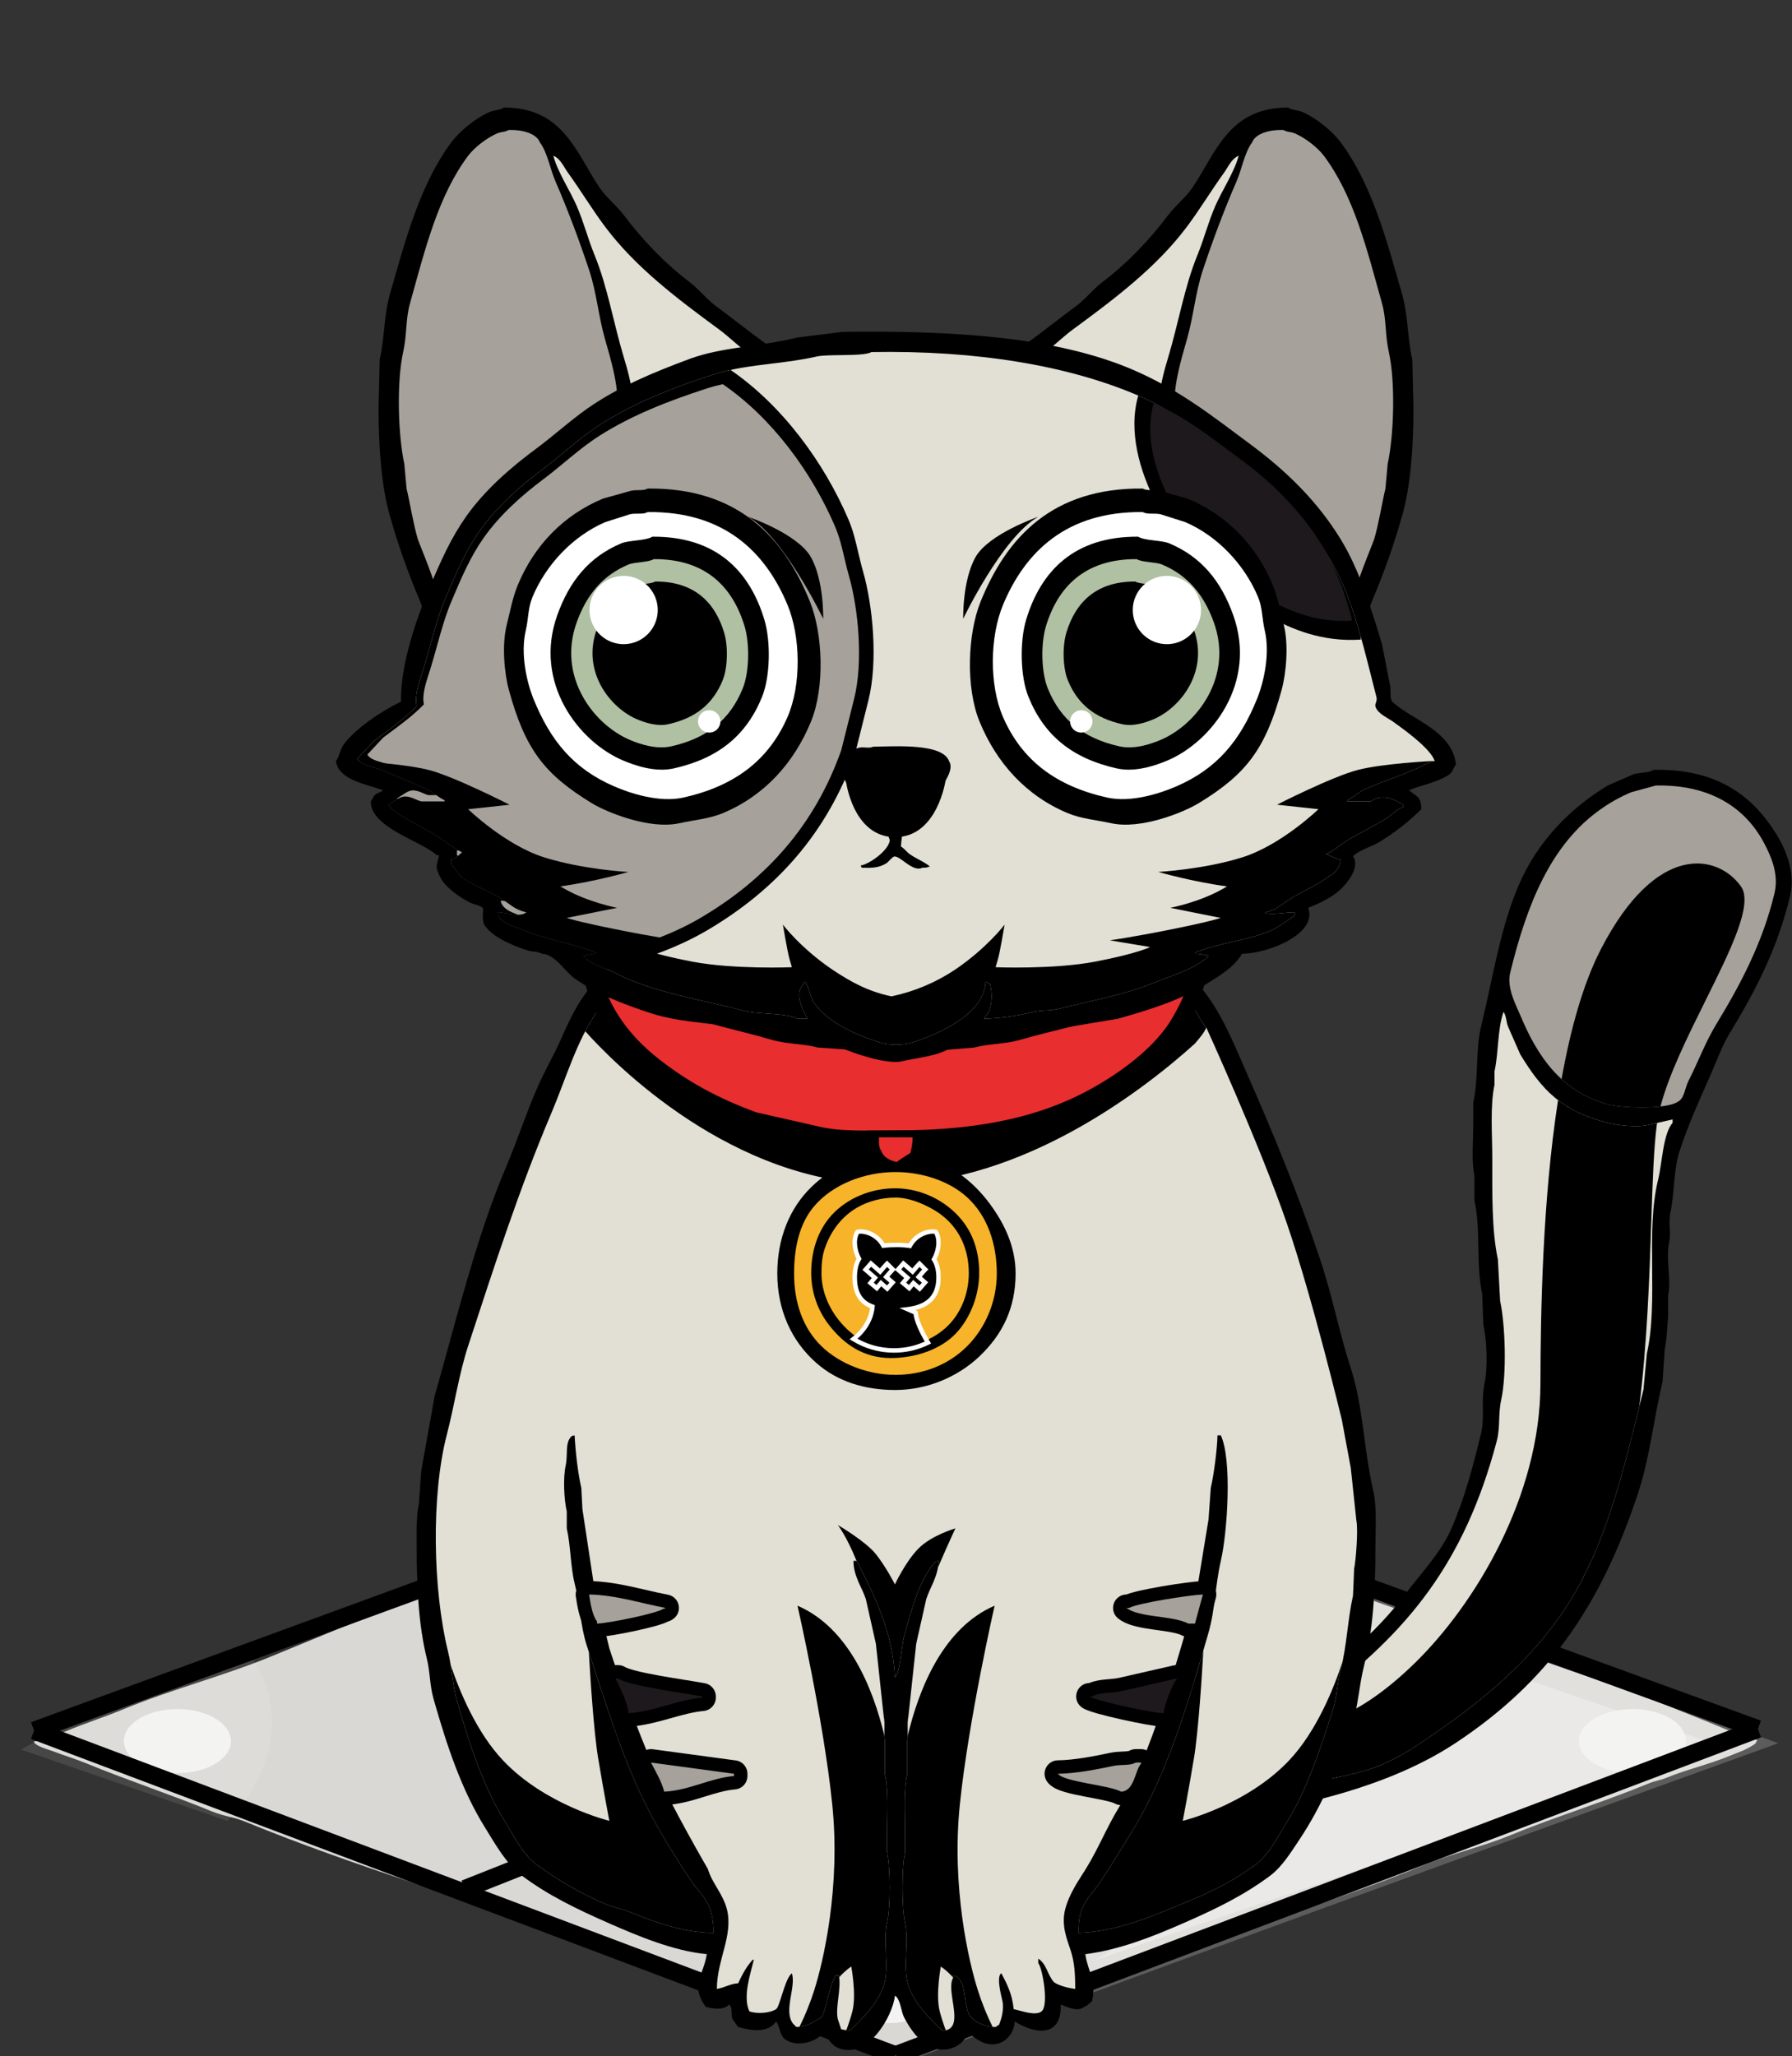 
        <svg width="320" height="367" viewBox="0 0 1600 1835" fill="none" xmlns="http://www.w3.org/2000/svg" xmlns:xlink="http://www.w3.org/1999/xlink">
            
        
  <rect x="0" y="0" width="1600" height="1835" fill="#333333" stroke="none"/>
            
        
  <defs>
  <svg version="1.1"  id="imported-svg" xmlns="http://www.w3.org/2000/svg" xmlns:xlink="http://www.w3.org/1999/xlink" x="0px" y="0px"
viewBox="0 0 1707 1913" style="enable-background:new 0 0 1707 1913;" xml:space="preserve">
     <style type="text/css">
      .st0{clip-path:url(#SVGID_00000088102320844897834140000005527532541392706435_);}
      .st1{fill-rule:evenodd;clip-rule:evenodd;fill:#DAD8D5;}
      .st2{fill:#FFFFFF;fill-opacity:0.2;}
      .st3{fill:#FFFFFF;fill-opacity:0.3;}
      .st4{fill:#FFFFFF;fill-opacity:0.1;}
      .st5{fill:#F3F3F1;}
      .st6{fill:none;stroke:#000000;stroke-width:17;}
    </style>
    <g>
      <defs>
        <rect id="SVGID_1_" y="1299.3" width="1707" height="1913"/>
      </defs>
      <clipPath id="SVGID_00000168089272647591406680000016283224826098373272_">
        <use xlink:href="#SVGID_1_"  style="overflow:visible;"/>
      </clipPath>
      <g style="clip-path:url(#SVGID_00000168089272647591406680000016283224826098373272_);">
        <path class="st1" d="M852,1312.3c8.7,0.5,17.1,6.1,24,9c17.1,7.1,37.1,12.7,53.5,19.5c50.7,21,102.8,34.3,153,55
          c22.6,9.3,43.4,14.2,66,23.5c75.9,31.3,158.9,53.7,235,85c19,7.8,38,10.2,57,18c45.5,18.7,94.8,32,141,51
          c17.6,7.2,36.1,14.4,54.5,22c11.9,4.9,24.6,10.3,38,13.5l-2,3.5c-8.5,6-17.3,8.6-25.5,12c-18.4,7.6-40.4,12.7-58,20
          c-7,2.9-11.5,3.1-18.5,6c-42.4,17.5-88.5,31.5-131,49c-27.2,11.2-55.3,17.3-82.5,28.5c-81.7,33.6-167.4,57.9-249,91.5
          c-21.7,8.9-45.8,13.1-67.5,22c-43.7,18-87.7,30.8-132,49c-11.8,4.8-26.1,8.8-38.5,14c-5.7,2.4-11.1,5.7-18.5,6.5
          c-4.5-3.9-10-6.9-16-9.5c-13.7-5.8-28.4-10-43-16c-32.3-13.3-68.6-22.7-101-36c-7.9-3.3-15-4.7-23-8c-35.3-14.5-71.9-25.2-108-40
          c-111-40-220.9-71.4-327-115c-10.6-4.3-20.4-5.1-31-9.5c-39-16-80-29.5-119-45.5c-11.2-4.6-22.5-8-33-12c-5.2-2-15.6-4.4-18-9
          c9.6-1.9,22.8-6.6,31-10c18.4-7.6,37.4-13.7,55-21c46.2-19.1,94.5-31.3,140-50c22.6-9.3,44.4-18.2,67-27.5
          c94.4-38.9,195.6-64.2,290-103c12.6-5.2,25.4-7.8,38-13c42.7-17.6,87.5-31.5,130-49c17.2-7.1,35.7-8.6,52-15.5
          C840.9,1318.9,847.8,1316.4,852,1312.3z"/>
        <path class="st2" d="M852.5,1919.3c276.5-371,53.3-517.3,0-609.5l841.5,302C1496.5,1683,1051.7,1844.1,852.5,1919.3z"/>
        <path class="st3" d="M1638.5,1614.3l-431-147.5c152.4,123.6-46.8,286.2-165.5,352L1638.5,1614.3z"/>
        <path class="st4" d="M216.5,1685.8l-196.5-68c20.7-11.8,93.9-45.4,221.5-85C282.7,1597.2,242,1661.7,216.5,1685.8z"/>
        <ellipse class="st5" cx="846" cy="1847.8" rx="51" ry="30.5"/>
        <ellipse cx="846" cy="1847.8" rx="26" ry="15.5"/>
        <ellipse class="st5" cx="1555" cy="1609.8" rx="51" ry="30.5"/>
        <ellipse class="st5" cx="854" cy="1366.8" rx="51" ry="30.5"/>
        <ellipse class="st5" cx="169" cy="1609.8" rx="51" ry="30.5"/>
        <ellipse cx="1555" cy="1607.8" rx="26" ry="15.5"/>
        <ellipse cx="169" cy="1610.8" rx="26" ry="15.5"/>
        <ellipse cx="858" cy="1366.8" rx="26" ry="15.5"/>
      </g>
    </g>
    <line class="st6" x1="32.5" y1="1599.8" x2="853" y2="1908.8"/>
    <line class="st6" x1="1674.5" y1="1598.3" x2="853" y2="1908.8"/>
    <line class="st6" x1="853" y1="1299.3" x2="1674.5" y2="1598.3"/>
    <line class="st6" x1="32.5" y1="1599.8" x2="853" y2="1299.3"/>
    <line class="st6" x1="854" y1="1587.7" x2="478.7" y2="1436.4"/>
    <line class="st6" x1="442.8" y1="1750.5" x2="854" y2="1587.7"/>
  </svg>
  </defs>

  <use xlink:href="#imported-svg" x="0" y="24" />

  
        <g id="Cat">
            <g id="Tail">
    <path id="Color Fill 47" fillRule="evenodd" clipRule="evenodd" d="M1476.4 687.04C1533.42 685.876 1565.05 710.368 1586.4 745.04C1593.25 756.157 1603.43 777.64 1598.4 799.04C1587.18 846.768 1566.84 885.209 1544.4 922.04C1537.28 933.73 1533.03 946.257 1527.4 959.04C1517.81 980.823 1507.28 1003.47 1499.4 1028.04C1494.06 1044.7 1495.37 1063.98 1491.4 1082.04C1489.62 1090.13 1491.9 1101.19 1490.4 1108.04C1487.09 1123.13 1492.44 1142.19 1489.4 1156.04V1175.04C1488.6 1183.75 1488.22 1195.85 1486.4 1204.04C1485.73 1213.71 1485.07 1223.38 1484.4 1233.04C1476.32 1267.37 1472.94 1301.32 1462.4 1333.04C1428.57 1434.91 1381.72 1500.96 1300.4 1555.04C1265.78 1578.07 1223.69 1594.27 1177.4 1606.04C1157.7 1611.05 1127 1608.64 1111.4 1602.04C1080.2 1588.83 1094.06 1559.6 1113.4 1545.04C1163.4 1507.4 1216.9 1473 1254.4 1423.04C1268.44 1404.35 1286.7 1385.76 1296.4 1363.04C1307.77 1336.41 1315.13 1309.33 1322.4 1279.04C1325.69 1265.34 1322.31 1249.35 1325.4 1235.04C1328.58 1220.34 1327.43 1195.7 1324.4 1182.04C1324.07 1173.04 1323.74 1164.04 1323.4 1155.04C1317.7 1128.74 1322.3 1097.65 1316.4 1071.04V1049.04C1313.68 1036.13 1315.4 1017.72 1315.4 1003.04V984.04C1320.39 961.579 1317.13 937.806 1322.4 916.04C1333.3 871.106 1339.67 827.282 1356.4 789.04C1373.1 750.875 1401.23 721.856 1435.4 701.04C1443.07 697.706 1450.74 694.373 1458.4 691.04C1464.21 689.114 1471.62 690.129 1476.4 687.04Z" fill="black"/>
    <path id="Color Fill 49" fillRule="evenodd" clipRule="evenodd" d="M1342.4 903.04C1344.97 906.479 1344.73 911.566 1346.4 916.04L1357.4 941.04C1376.74 972.774 1394.15 991.553 1435.4 1002.04C1443.35 1004.06 1460.6 1006.46 1471.4 1004.04C1478.44 1002.46 1486.67 1000.61 1493.4 999.04V1002.04C1484.75 1012.05 1484.21 1037.56 1480.4 1053.04C1469.09 1098.99 1481.01 1161.11 1470.4 1208.04C1469.4 1218.71 1468.4 1229.38 1467.4 1240.04C1449.86 1311.61 1434.5 1376.95 1400.4 1431.04C1372.34 1475.56 1332.14 1511.03 1289.4 1541.04C1272.29 1553.06 1253.76 1566.41 1233.4 1575.04C1212.7 1583.81 1188.7 1586.69 1165.4 1592.04C1149.38 1595.72 1113.84 1589.25 1110.4 1581.04C1105.83 1573.21 1118.19 1564.25 1122.4 1561.04L1130.4 1552.04C1146.35 1540.09 1161.59 1527.94 1177.4 1516.04C1256.33 1456.65 1307.42 1395.62 1336.4 1286.04C1339.64 1273.82 1337.5 1262.3 1340.4 1249.04C1345.32 1226.55 1344.1 1182.72 1339.4 1161.04C1338.74 1148.71 1338.07 1136.37 1337.4 1124.04C1331.76 1097.79 1332.4 1064.07 1332.4 1034.04C1332.4 1012.2 1330.31 986.899 1334.4 968.04V956.04C1338.14 938.999 1336.94 918.84 1342.4 903.04Z" fill="#E2E0D4"/>
    <path id="Color Fill 48" fillRule="evenodd" clipRule="evenodd" d="M1478.4 701.04C1527.44 699.991 1558.9 721.289 1575.4 753.04C1580.37 762.605 1588.64 779.287 1584.4 797.04C1573.72 841.729 1553.59 879.255 1532.4 914.04C1522.6 930.133 1515.88 948.453 1507.4 965.04C1504.6 970.516 1503.83 980.269 1498.4 983.04C1488 990.466 1446.97 989.13 1433.4 985.04C1393.42 972.988 1372.7 942.84 1357.4 906.04C1353.8 897.381 1345.04 881.773 1348.4 868.04C1363.4 806.812 1384.67 753.41 1429.4 722.04C1437.84 716.086 1446.89 711.057 1456.4 707.04L1478.4 701.04Z" fill="#A6A19B"/>
    <path id="Intersect" fillRule="evenodd" clipRule="evenodd" d="M1482.56 987.494C1466.06 989.43 1442.95 987.915 1433.4 985.04C1417.64 980.289 1404.87 972.725 1394.25 963.051C1402.19 918.659 1413.45 877.926 1429.4 847.04C1479.06 750.903 1533.75 762.211 1554.4 791.04C1565.62 806.691 1545.3 847.586 1522.89 892.695C1507 924.675 1490.07 958.772 1482.56 987.494Z" fill="black" fillOpacity="0.25"/>
    <path id="Intersect_2" fillRule="evenodd" clipRule="evenodd" d="M1463.6 1255.56C1447.53 1321.06 1432.02 1380.89 1400.4 1431.04C1372.34 1475.56 1332.14 1511.03 1289.4 1541.04C1288.51 1541.67 1287.62 1542.3 1286.72 1542.93C1270.36 1554.44 1252.7 1566.86 1233.4 1575.04C1218.61 1581.31 1202.12 1584.57 1185.41 1587.87C1178.74 1589.19 1172.05 1590.51 1165.4 1592.04C1149.38 1595.72 1113.84 1589.25 1110.4 1581.04C1106 1573.49 1117.33 1564.89 1121.92 1561.41C1122.09 1561.28 1122.25 1561.15 1122.4 1561.04L1130.4 1552.04C1138.64 1545.87 1146.69 1539.64 1154.72 1533.42C1159.48 1529.74 1164.23 1526.07 1169.02 1522.41C1168.6 1524.95 1168.37 1527.53 1168.4 1530.04C1168.6 1544.01 1209.73 1536.52 1263.4 1484.04C1317.08 1431.56 1375.23 1335.37 1375.4 1235.04C1375.51 1171.45 1377.23 1071.22 1391.11 981.86C1402.51 990.642 1416.43 997.218 1435.4 1002.04C1443.35 1004.06 1460.6 1006.46 1471.4 1004.04C1473.99 1003.46 1476.74 1002.84 1479.52 1002.22C1479.48 1002.49 1479.44 1002.77 1479.4 1003.04C1476.59 1023.71 1475.55 1054.71 1474.33 1091.09V1091.09C1472.67 1140.16 1470.69 1199.02 1463.6 1255.56Z" fill="black" fillOpacity="0.15"/>
    </g>
    
            <g id="Body">
    <path id="Color Fill 50" fillRule="evenodd" clipRule="evenodd" d="M969.044 1744C971.16 1759.36 979.201 1767.23 975.044 1786C972.326 1787.81 971.5 1789.78 968.044 1791C961.682 1796.2 952.544 1790.64 947.044 1789C948.194 1820.09 921.744 1814.39 906.044 1804C905.485 1817.01 893.344 1828.83 878.044 1823C873.105 1821.12 868.272 1816.82 864.044 1814C860.911 1825.52 845.383 1833.29 831.044 1827C820.771 1822.49 811.973 1809.96 807.044 1800C804.358 1794.57 804.033 1784.08 799.044 1781C796.952 1799.98 774.744 1837.74 749.044 1828C741.769 1825.24 739.808 1819.15 735.044 1814C729.277 1822.48 711.355 1827.51 701.044 1820C696.11 1816.41 696.516 1809.14 693.044 1804C685.666 1814.78 670.502 1812.25 659.044 1809C657.377 1806.67 655.711 1804.33 654.044 1802C652.326 1798.03 654.532 1791.29 651.044 1789C645.868 1794.17 637.256 1792.82 630.044 1791C615.944 1770.57 627.766 1764.62 631.044 1744C601.401 1741.23 568.692 1727.36 545.044 1717C515.488 1704.06 489.963 1691.83 466.044 1674C452.028 1663.55 442.473 1646.17 433.044 1631C412.244 1597.52 399.311 1559.17 387.044 1516C383.581 1503.81 384.195 1492.8 381.044 1480C373.794 1450.55 372.053 1417 372.044 1381C372.044 1367.39 371.527 1353.12 374.044 1342C374.711 1332.33 375.377 1322.66 376.044 1313C380.044 1290.67 384.044 1268.34 388.044 1246C408.229 1175.09 425.178 1104.2 452.044 1041C462.255 1016.98 469.689 993.594 480.044 970C486.22 955.927 494.868 941.019 501.044 927C511.144 904.069 521.424 883.072 540.044 869C568.303 847.642 596.495 832.14 636.044 821C664.629 812.948 697.484 816.7 727.044 810H833.044C929.126 809.985 997.744 821.912 1053.04 863C1084.47 886.346 1098.23 923.811 1115.04 962C1137.91 1013.92 1160.18 1068.48 1179.04 1125C1189.53 1156.42 1195.84 1189.63 1206.04 1221C1217.17 1255.21 1217.48 1292.84 1226.04 1330C1229.56 1345.24 1228.04 1364.87 1228.04 1382C1228.05 1419.87 1225.85 1455.09 1218.04 1486C1213.23 1505.05 1212.88 1522.24 1207.04 1540C1194.46 1578.28 1180.09 1612.02 1160.04 1642C1152.6 1653.13 1144.62 1666.11 1134.04 1674C1110.14 1691.82 1084.62 1704.14 1055.04 1717C1029.94 1727.92 1000.19 1740.04 969.044 1744Z" fill="black"/>
    <path id="Color Fill 53" d="M963.043 1725C962.312 1699.45 972.543 1694.18 982.043 1680C992.099 1664.99 1001.67 1649.27 1011.04 1634C1041.73 1584.02 1061.26 1519.2 1079.04 1457C1085.06 1435.97 1084.81 1415.7 1090.04 1393C1095.94 1367.38 1100.17 1302.74 1090.04 1281H1087.04C1086.81 1293.1 1083.82 1316.04 1081.04 1328C1080.38 1337.33 1079.71 1346.66 1079.04 1356L1068.04 1423L1067.97 1423.25C1051.21 1482.16 1035.79 1536.34 1013.04 1588C1009.39 1596.3 1003.66 1605.43 999.043 1613C988.131 1630.9 980.851 1649.37 970.043 1667C963.17 1678.21 954.793 1689.56 951.043 1704C947.333 1718.29 952.764 1730.95 956.043 1741C959.418 1751.34 959.99 1761.8 960.043 1775C954.551 1774.45 944.989 1772 941.043 1769C935.072 1762.4 934.743 1753.03 927.043 1748V1752C930.943 1756.8 936.521 1789.69 930.043 1795C924.583 1799.39 911.887 1794.57 905.043 1793C903.836 1779.7 899.036 1770.53 894.228 1761.35L894.043 1761C893.71 1761.33 893.376 1761.67 893.043 1762C890.162 1766.78 893.854 1780.46 895.043 1786C896.665 1793.55 893.917 1802.18 892.043 1807C890.94 1807.5 889.926 1808.17 889.043 1809C879.443 1809.09 870.189 1804.55 866.043 1799C859.377 1789.48 864.186 1765.64 851.043 1763V1765C844.49 1775.99 859.39 1804.52 847.043 1811C845.625 1811.96 843.77 1811.98 841.043 1812L840.854 1811.82C829.752 1801.05 816.329 1788.04 811.043 1772C805.643 1755.62 811.829 1733.9 808.043 1716C805.077 1701.98 805.009 1667 808.043 1653V1635C808.043 1618.18 806.7 1598.4 810.043 1583V1553C811.196 1547.73 809.618 1538.51 811.043 1532C813.377 1510.34 815.71 1488.67 818.043 1467C821.043 1453.67 824.043 1440.34 827.043 1427C830.726 1415.83 837.628 1406.95 838.043 1393C835.967 1393.37 836.119 1393.24 835.043 1394C820.472 1409.92 813.605 1437.61 807.043 1461C805.028 1468.18 803.543 1494.2 799.043 1497C797.15 1455.38 779.543 1422 765.043 1393H762.043C762.014 1406.73 769.397 1416.09 773.043 1427C776.043 1440.33 779.043 1453.66 782.043 1467C784.377 1488.66 786.71 1510.33 789.043 1532C790.514 1538.49 788.85 1547.73 790.043 1553V1583C793.422 1598.37 792.043 1618.2 792.043 1635V1653C795.028 1666.69 795.121 1702.34 792.043 1716C788.205 1733.03 794.253 1756.58 789.043 1772C783.602 1788.1 770.296 1801.24 759.043 1812C756.346 1811.99 753.66 1811.65 751.043 1811L748.043 1802C745.623 1791.44 751.335 1775.02 749.043 1763H746.043C740.27 1773.41 739.074 1787.57 734.043 1800C726.606 1803.73 722.302 1808.65 711.043 1809L708.043 1806C699.308 1794.54 710.959 1773.51 707.043 1761C706.71 1761.33 706.376 1761.67 706.043 1762C700.522 1767.7 696.008 1791.25 693.043 1793C687.37 1796.9 674.774 1797.35 669.043 1795C662.906 1781.66 670.286 1760.85 673.043 1749H672.043C666.364 1755.19 662.961 1761.74 659.043 1770C651.408 1770.48 647.243 1773.89 640.043 1775C640.164 1748.81 654.891 1727.22 649.043 1704C645.555 1690.15 635.624 1680.5 632.043 1668C632.043 1668 599.87 1612.76 583.043 1575.5C565.113 1535.8 544.043 1471 544.043 1471L530.043 1413L520.043 1347C519.71 1340.67 519.377 1334.34 519.043 1328C515.838 1313.79 513.822 1295.38 513.043 1281C510.967 1281.37 511.119 1281.24 510.043 1282C504.294 1288.05 507.218 1297.87 505.043 1308C502.688 1318.97 503.534 1337.92 506.043 1349V1364C509.626 1379.7 509.343 1398.37 513.043 1413C517.999 1432.59 518.052 1450.66 524.043 1469C541.788 1523.3 557.802 1576.49 583.043 1623C592.998 1641.34 604.502 1659.66 616.043 1677C626.867 1693.26 636.988 1696.85 637.043 1725C610.882 1724.98 583.904 1715.2 564.043 1707C555.588 1703.51 548.235 1702.55 540.043 1699C518.432 1689.72 497.964 1677.97 479.043 1664C466.687 1654.79 459.343 1639.41 451.043 1626C431.804 1594.92 419.283 1557.51 408.043 1518C403.832 1503.2 403.853 1489.44 400.043 1474C386.555 1419.34 384.717 1334.99 399.043 1280C405.89 1253.72 409.673 1226.56 418.043 1201C441.498 1129.36 464.054 1059.88 492.043 994C505.435 962.479 514.727 929.032 533.043 903C536.11 898.642 537.89 893.167 542.043 890C564.092 873.184 586.258 857.442 614.043 846C663.436 825.66 729.35 826.011 799.043 826C836.666 825.994 880.187 822.515 912.043 830L927.043 831L968.043 840C1004.22 852.023 1031.12 869.461 1058.04 890C1066.56 896.5 1069.73 909.192 1077.04 917C1077.04 917 1125.06 1022.1 1149.04 1092C1172.07 1159.13 1198.04 1267 1198.04 1267L1206.04 1310C1207.71 1325.67 1209.38 1341.34 1211.04 1357C1212.78 1365.08 1210.61 1392.84 1209.04 1400L1208.04 1424C1203.19 1445.74 1202.42 1469.78 1197.04 1490C1193.68 1502.64 1193.93 1513.93 1190.04 1526C1178.36 1562.3 1167.12 1596.83 1149.04 1626C1140.74 1639.4 1133.4 1654.8 1121.04 1664C1094.11 1684.05 1069.8 1693.24 1036.04 1707C1015.6 1715.34 989.698 1724.11 963.043 1725Z" fill="#E2E0D4"/>
    <path id="Intersect_3" fillRule="evenodd" clipRule="evenodd" d="M1066.84 931.39C1071.45 926.063 1075.71 920.823 1077.04 917C1073.84 913.579 1071.43 909.221 1069.02 904.857C1065.93 899.26 1062.83 893.652 1058.04 890C1031.12 869.461 1004.22 852.023 968.044 840L927.044 831L912.044 830C887.77 824.297 856.724 824.959 826.675 825.6C817.288 825.8 807.999 825.999 799.044 826C797.846 826 796.65 826 795.455 826C727.091 826.005 662.588 826.01 614.044 846C586.259 857.442 564.093 873.184 542.044 890C539.315 892.081 537.611 895.158 535.893 898.261C534.996 899.88 534.096 901.506 533.044 903C529.183 908.487 525.724 914.303 522.542 920.361C547.32 948.089 653.406 1057 791.044 1057C914.414 1057 1024.67 969.499 1066.84 931.39ZM525.712 1474.12C527.053 1478.24 528.387 1482.35 529.717 1486.46C545.336 1534.65 560.515 1581.49 583.044 1623C592.999 1641.34 604.503 1659.66 616.044 1677C618.659 1680.93 621.234 1684.12 623.635 1687.09C631.171 1696.43 637.002 1703.65 637.044 1725C610.883 1724.98 583.905 1715.2 564.044 1707C559.941 1705.31 556.098 1704.21 552.293 1703.12C548.256 1701.97 544.261 1700.83 540.044 1699C518.433 1689.72 497.964 1677.97 479.044 1664C469.117 1656.6 462.425 1645.22 455.874 1634.08C454.271 1631.35 452.676 1628.64 451.044 1626C431.805 1594.92 419.284 1557.51 408.044 1518C405.804 1510.13 404.762 1502.55 403.703 1494.86C403.303 1491.95 402.901 1489.03 402.431 1486.07C410.557 1510.07 425.657 1546.22 449.044 1571C486.902 1611.12 544.044 1625 544.044 1625C544.044 1625 539.186 1599.88 534.044 1569C530.173 1545.75 527.029 1496.86 525.712 1474.12ZM749.303 1764.63C749.231 1764.08 749.146 1763.53 749.044 1763H746.044C742.787 1768.87 740.987 1775.94 739.134 1783.21C737.701 1788.83 736.237 1794.58 734.044 1800C732.108 1800.97 730.384 1802.02 728.695 1803.05C724.461 1805.64 720.443 1808.09 713.84 1808.81C719.064 1798.23 723.479 1787.26 727.044 1776C734.801 1751.62 750.783 1684.94 743.044 1610C735.305 1535.06 712.044 1433 712.044 1433C757.991 1452.77 779.583 1507.05 789.607 1549.01C789.657 1550.49 789.781 1551.84 790.044 1553V1583C792.677 1594.98 792.421 1609.66 792.179 1623.51C792.111 1627.43 792.044 1631.29 792.044 1635V1653C795.029 1666.69 795.122 1702.34 792.044 1716C790.247 1723.97 790.617 1733.38 790.984 1742.7C791.401 1753.3 791.815 1763.8 789.044 1772C783.603 1788.1 770.297 1801.24 759.044 1812C757.912 1811.99 756.782 1811.93 755.658 1811.81C757.721 1806.3 759.519 1800.69 761.044 1795C764.902 1780.12 760.044 1755 760.044 1755C760.044 1755 754.242 1758.85 749.303 1764.63ZM851.044 1764.98C846.052 1759.04 840.044 1755.05 840.044 1755.05C840.044 1755.05 835.185 1780.17 839.044 1795.06C840.568 1800.75 842.364 1806.36 844.427 1811.87C843.469 1811.98 842.358 1811.99 841.044 1812L840.855 1811.82C829.752 1801.05 816.33 1788.04 811.044 1772C808.146 1763.21 808.585 1752.88 809.028 1742.43C809.411 1733.41 809.798 1724.3 808.044 1716C805.078 1701.98 805.01 1667 808.044 1653V1635C808.044 1631.32 807.979 1627.49 807.914 1623.6C807.68 1609.73 807.433 1595.03 810.044 1583V1553C810.293 1551.86 810.415 1550.53 810.467 1549.09C820.485 1507.12 842.076 1452.79 888.044 1433C888.044 1433 864.783 1535.08 857.044 1610.03C849.305 1684.98 865.287 1751.67 873.044 1776.05C876.611 1787.32 881.031 1798.31 886.263 1808.9C877.696 1808.2 869.788 1804.01 866.044 1799C863.431 1795.27 862.581 1789.34 861.723 1783.35C860.39 1774.05 859.036 1764.61 851.044 1763V1764.98ZM1198.75 1482.79C1198.23 1485.24 1197.67 1487.64 1197.04 1490C1195.5 1495.81 1194.72 1501.33 1193.94 1506.77C1193.04 1513.18 1192.14 1519.48 1190.04 1526C1178.36 1562.3 1167.12 1596.83 1149.04 1626C1147.39 1628.66 1145.78 1631.4 1144.16 1634.16C1137.62 1645.27 1130.95 1656.63 1121.04 1664C1096 1682.65 1073.21 1691.9 1042.99 1704.17C1040.72 1705.1 1038.4 1706.04 1036.04 1707C1015.6 1715.34 989.699 1724.11 963.044 1725C962.476 1705.17 968.514 1697.55 975.687 1688.51C977.755 1685.9 979.918 1683.17 982.044 1680C991.261 1666.24 1000.07 1651.89 1008.69 1637.83C1009.48 1636.55 1010.26 1635.27 1011.04 1634C1039.11 1588.29 1057.84 1530.17 1074.44 1472.99C1073.16 1495.21 1069.98 1545.38 1066.04 1569.02C1060.9 1599.9 1056.04 1625.03 1056.04 1625.03C1056.04 1625.03 1113.18 1611.15 1151.04 1571.02C1175.52 1545.07 1190.92 1506.68 1198.75 1482.79ZM837.444 1399.01C845.76 1379.53 853.044 1364 853.044 1364C853.044 1364 831.773 1370.09 820.044 1382C808.315 1393.91 799.044 1414 799.044 1414C799.044 1414 791.278 1398.58 782.044 1387C772.81 1375.42 748.044 1361 748.044 1361C748.044 1361 755.811 1370.73 764.732 1393H765.044C765.68 1394.27 766.323 1395.55 766.969 1396.84C781.059 1424.95 797.234 1457.21 799.044 1497C802.041 1495.14 803.701 1482.97 805.07 1472.93C805.757 1467.9 806.371 1463.4 807.044 1461C807.536 1459.25 808.029 1457.47 808.528 1455.67C814.679 1433.53 821.565 1408.73 835.044 1394C835.955 1393.36 835.986 1393.35 837.236 1393.14C837.461 1393.1 837.726 1393.06 838.044 1393C837.981 1395.11 837.77 1397.1 837.444 1399.01Z" fill="black" fillOpacity="0.15"/>
    <g id="Color Fill 92 (Stroke)">
    <path d="M1085.58 1426.14C1086.59 1422.44 1085.76 1418.49 1083.36 1415.49C1080.97 1412.5 1077.28 1410.84 1073.45 1411.01C1066.4 1411.33 1051.25 1413.37 1037.29 1415.77C1030.2 1416.99 1023.14 1418.34 1017.28 1419.69C1014.35 1420.37 1011.61 1421.07 1009.24 1421.78C1008.12 1422.12 1006.87 1422.52 1005.62 1423C1000.58 1423.07 996.105 1426.3 994.452 1431.08C992.781 1435.92 994.36 1441.28 998.385 1444.44C1003.2 1448.22 1009.19 1450.23 1014.33 1451.51C1019.67 1452.84 1025.53 1453.71 1030.86 1454.45C1031.68 1454.56 1032.49 1454.67 1033.29 1454.78C1037.89 1455.42 1042.08 1456 1045.95 1456.75C1050.57 1457.66 1053.61 1458.62 1055.41 1459.58C1057.15 1460.51 1059.09 1461 1061.06 1461H1066.94C1072.36 1461 1077.11 1457.37 1078.53 1452.14C1080.88 1443.48 1083.23 1434.81 1085.58 1426.14Z" fill="black"/>
    <path d="M1038.29 1540.99C1044.31 1541.21 1049.56 1536.93 1050.56 1530.99C1050.98 1528.47 1052.51 1523.02 1054.63 1517.36C1055.65 1514.62 1056.71 1512.08 1057.71 1510.06C1058.71 1508.02 1059.32 1507.15 1059.41 1507.02C1059.42 1507.01 1059.42 1507 1059.42 1507C1061.39 1504.8 1062.48 1501.95 1062.48 1499V1498C1062.48 1494.35 1060.82 1490.9 1057.96 1488.62C1055.11 1486.34 1051.37 1485.49 1047.81 1486.3C1031.74 1489.96 1015.67 1493.63 999.595 1497.3C999.56 1497.31 999.526 1497.32 999.491 1497.33C996.847 1497.95 994.183 1498.19 990.68 1498.51C989.477 1498.61 988.174 1498.73 986.739 1498.87C982.86 1499.26 977.562 1499.9 972.489 1502.01C967.396 1502.17 962.94 1505.53 961.413 1510.42C959.848 1515.43 961.721 1520.88 966.037 1523.87C968.26 1525.41 971.134 1526.45 972.929 1527.08C975.181 1527.86 977.891 1528.68 980.816 1529.49C986.69 1531.13 993.965 1532.89 1001.3 1534.53C1015.44 1537.68 1031.65 1540.76 1038.29 1540.99Z" fill="black"/>
    <path d="M1014.03 1561C1011.89 1561 1009.8 1561.57 1007.96 1562.65C1007.96 1562.64 1007.96 1562.64 1007.96 1562.64C1007.96 1562.63 1007.15 1562.92 1004.11 1563.09C1003.66 1563.11 1003.12 1563.13 1002.52 1563.16C999.701 1563.27 995.433 1563.44 991.564 1564.26C976.755 1567.37 959.371 1570.79 944.474 1571C940.058 1571.06 936.034 1573.55 933.997 1577.46C931.96 1581.38 932.239 1586.1 934.724 1589.75C937.148 1593.31 940.66 1595.29 942.813 1596.34C945.289 1597.55 948.058 1598.5 950.717 1599.29C956.046 1600.86 962.488 1602.17 968.553 1603.34C970.16 1603.65 971.742 1603.95 973.293 1604.24C977.833 1605.1 982.105 1605.91 985.956 1606.77C991.534 1608.01 994.364 1608.99 995.214 1609.46C997.229 1610.59 999.529 1611.12 1001.84 1610.98C1015.37 1610.13 1020.96 1599.01 1023.35 1593.29C1024.12 1591.43 1025.02 1588.93 1025.71 1587.01L1025.71 1587C1026.03 1586.1 1026.31 1585.34 1026.51 1584.83C1027.3 1582.73 1027.75 1581.97 1027.84 1581.82C1027.86 1581.79 1027.86 1581.78 1027.85 1581.8C1029.71 1579.62 1030.73 1576.86 1030.73 1574V1573C1030.73 1566.37 1025.36 1561 1018.73 1561H1014.03Z" fill="black"/>
    <path d="M582.874 1561.11C578.457 1560.51 574.073 1562.41 571.49 1566.05C568.908 1569.68 568.551 1574.44 570.565 1578.42C571.771 1580.8 572.938 1583 574.036 1585.07C577.345 1591.31 580.038 1596.39 581.374 1601.85C582.749 1607.47 587.93 1611.3 593.701 1610.98C606.858 1610.24 618.197 1606.81 628.128 1603.73L629.187 1603.4C638.951 1600.37 647.25 1597.79 656.446 1596.95C662.626 1596.39 667.356 1591.21 667.356 1585V1583C667.356 1576.99 662.915 1571.91 656.963 1571.11C632.267 1567.77 607.57 1564.44 582.874 1561.11Z" fill="black"/>
    <path d="M549.376 1530.52C550.186 1536.87 555.836 1541.46 562.216 1540.96C575.463 1539.93 587.33 1536.65 597.941 1533.68L598.806 1533.43C609.342 1530.48 618.542 1527.9 628.298 1526.94C634.445 1526.34 639.133 1521.18 639.133 1515V1514C639.133 1508.24 635.035 1503.29 629.372 1502.21C625.25 1501.43 619.355 1500.49 612.875 1499.45L611.791 1499.28C604.785 1498.15 596.996 1496.9 589.413 1495.54C581.801 1494.18 574.589 1492.74 568.719 1491.27C565.784 1490.53 563.331 1489.82 561.411 1489.16C560.457 1488.83 559.709 1488.53 559.144 1488.28C558.866 1488.16 558.656 1488.06 558.506 1487.98C558.365 1487.91 558.3 1487.87 558.295 1487.86C556.373 1486.65 554.146 1486 551.871 1486H549.519C545.363 1486 541.503 1488.15 539.315 1491.69C537.128 1495.22 536.926 1499.63 538.78 1503.35C543.631 1513.09 548.363 1522.59 549.376 1530.52Z" fill="black"/>
    <path d="M526.224 1411C522.693 1410.94 519.313 1412.43 516.983 1415.08C514.654 1417.73 513.61 1421.28 514.132 1424.77L514.154 1424.92C514.663 1428.33 515.433 1433.5 516.673 1438.53C517.534 1442.03 518.879 1446.64 521.187 1450.77C521.577 1453.39 522.826 1455.82 524.764 1457.67C527.133 1459.94 530.325 1461.14 533.598 1460.99C540.362 1460.68 554.348 1458.24 566.768 1455.58C573.15 1454.22 579.49 1452.71 584.733 1451.26C587.347 1450.53 589.811 1449.78 591.928 1449.03C593.272 1448.56 594.916 1447.93 596.489 1447.14C596.666 1447.09 597.067 1446.97 597.537 1446.8C598.162 1446.57 598.768 1446.28 599.358 1445.95C599.855 1445.67 600.239 1445.41 600.37 1445.32C600.586 1445.18 600.633 1445.14 600.665 1445.12C600.696 1445.1 600.712 1445.08 600.86 1444.99C604.919 1442.28 606.937 1437.39 605.965 1432.61C604.993 1427.83 601.225 1424.11 596.431 1423.21C590.066 1422.01 583.966 1420.59 577.517 1419.09C573.035 1418.05 568.385 1416.97 563.362 1415.9C551.693 1413.41 539.174 1411.24 526.224 1411Z" fill="black"/>
    </g>
    <path id="Color Fill 92" fillRule="evenodd" clipRule="evenodd" d="M526 1423C549.624 1423.44 572.585 1430.92 594.206 1435C593.005 1435.8 593.884 1435.35 591.854 1436C585.375 1440.11 544.337 1448.49 533.056 1449V1447C528.811 1441.82 527.037 1429.95 526 1423ZM1074 1423C1071.65 1431.67 1069.3 1440.34 1066.94 1449H1061.06C1047.44 1441.72 1016.98 1443.78 1005.79 1435H1008.15C1015.96 1430.69 1061.5 1423.57 1074 1423ZM581.27 1573C605.966 1576.33 630.661 1579.66 655.356 1583V1585C633.313 1587.01 616.079 1597.71 593.03 1599C590.815 1589.95 585.427 1581.21 581.27 1573ZM1014.03 1573H1018.73V1574C1013.16 1580.52 1012.96 1598.26 1001.09 1599C990.639 1593.13 949.648 1590.35 944.644 1583C960.872 1582.77 979.348 1579.09 994.034 1576C1001.05 1574.52 1008.98 1576 1014.03 1573Z" fill="#A6A19B"/>
    <path id="Color Fill 93" fillRule="evenodd" clipRule="evenodd" d="M561.279 1529C559.953 1518.61 554.046 1507.08 549.52 1498H551.871C562.523 1504.75 610.597 1510.86 627.133 1514V1515C604.583 1517.2 585.144 1527.13 561.279 1529ZM1038.72 1529C1028.08 1528.62 978.487 1517.89 972.867 1514H975.219C982.251 1509.99 993.094 1511.18 1002.27 1509C1018.34 1505.33 1034.41 1501.66 1050.48 1498V1499C1046.02 1503.98 1039.93 1521.79 1038.72 1529Z" fill="#1E191C"/>/>
    </g>
    
            <g id="Ears">
        <g id="Ears Group 7">
            <path id="Ears Color Fill 77" d="M450 96.001C502.369 95.801 514.191 135.701 535 167.001C541.024 176.063 550.533 183.401 557 192.001C573.644 214.128 593.915 235.333 616 252.001C624.041 258.07 630.817 266.986 639 273.001C655.154 284.877 670.775 297.616 687 309.001C694.345 314.155 706.518 316.014 707 328.001C685.2 349.683 717.093 420.069 691.5 438.001C648.563 468.086 593.57 503.876 562.5 545.001L543.5 564.001L491.5 581.5C487.5 583.999 432.5 614.5 386 564.001C380.388 554.819 378.4 544.355 374 534.001C363.807 509.897 355.123 485.183 348 460.001C340.316 433.03 338.009 397.691 338 365.001L339 321.001C343.432 301.681 342.733 281.52 348 263.001C362.4 212.379 375.439 163.985 403 127.001C410.588 116.819 424.8 105.308 437 100.001C441.178 98.183 446.473 98.443 450 96.001Z" fill="black"/>
            <path id="Ears Color Fill 78" fillRule="evenodd" clipRule="evenodd" d="M494 139.001C500.265 141.327 503.335 148.932 507 154.001C518.267 169.585 528.484 186.566 540 202.001C567.2 238.46 605.195 267.001 642 294.001C656.244 304.449 670.044 320.893 689 326.001C687.979 326.801 688.726 326.356 687 327.001C678.25 334.901 690.5 404 681.5 421.5C672.97 426.872 666 426 642 441C625.65 466.701 573.522 490.192 557 516.5C534.979 551.564 515.721 554.87 507 561C494.683 569.657 503 513.5 507 490C502.814 493.148 534.076 439 528.5 441L534 428.001C546.036 416.489 559.65 385.801 564 366.001C567.1 351.908 560.041 329.125 557 319.001C547.636 287.825 542.457 256.026 531 228.001C524.746 212.701 521.358 198.601 515 184.001C508.673 169.467 498.339 154.439 494 139.001Z" fill="#E2E0D4"/>
            <path id="Ears Color Fill 79" fillRule="evenodd" clipRule="evenodd" d="M454 116.001C465.888 115.532 478.911 118.916 482 127.001C489.038 136.614 491.083 150.701 496 162.001C506.825 186.878 516.955 213.79 526 241.001C532.679 261.093 534.134 281.084 540 302.001C544.4 317.68 555.023 350.833 550 370.001C545.117 388.633 535.061 403.615 527 419.001C520.458 431.488 516.094 445.65 508 457.001L492 473.001C482.679 485.314 491.137 546.893 482 559C479.295 562.585 471.256 575.274 468 577H447C443.6 574.843 438.048 575.464 434 574C424.044 570.4 403.144 560.718 398 553C396.08 550.119 392.735 535.106 387 518C381.711 502.222 373.972 484.29 373 481.001C368.921 467.201 366.455 450.667 363 436.001L361 414.001C355.341 388.07 354.054 340.664 360 314.001C363.457 298.501 362.02 285.29 366 271.001C379.662 221.956 391.312 174.532 418 139.001C423.611 131.531 434.99 122.791 444 119.001C447.524 117.519 451.189 117.947 454 116.001Z" fill="#A6A19B"/>
        </g>
        <g id="Ears Group 8">
            <path id="Ears Color Fill 77_2" d="M1150 96.001C1097.63 95.801 1085.81 135.701 1065 167.001C1058.98 176.063 1049.47 183.401 1043 192.001C1026.36 214.128 1006.08 235.333 984 252.001C975.959 258.07 969.183 266.986 961 273.001C944.846 284.877 929.225 297.616 913 309.001C905.655 314.155 893.482 316.014 893 328.001C914.8 349.683 882.907 420.069 908.5 438.001C951.437 468.086 1006.43 503.876 1037.5 545.001L1056.5 564.001L1108.5 581.5C1112.5 583.999 1167.5 614.5 1214 564.001C1219.61 554.819 1221.6 544.355 1226 534.001C1236.19 509.897 1244.88 485.183 1252 460.001C1259.68 433.03 1261.99 397.691 1262 365.001L1261 321.001C1256.57 301.681 1257.27 281.52 1252 263.001C1237.6 212.379 1224.56 163.985 1197 127.001C1189.41 116.819 1175.2 105.308 1163 100.001C1158.82 98.183 1153.53 98.443 1150 96.001Z" fill="black"/>
            <path id="Ears Color Fill 78_2" fillRule="evenodd" clipRule="evenodd" d="M1106 139.001C1099.74 141.327 1096.66 148.932 1093 154.001C1081.73 169.585 1071.52 186.566 1060 202.001C1032.8 238.46 994.805 267.001 958 294.001C943.756 304.449 929.956 320.893 911 326.001C912.021 326.801 911.274 326.356 913 327.001C921.75 334.901 909.5 404 918.5 421.5C927.03 426.872 934 426 958 441C974.35 466.701 1026.48 490.192 1043 516.5C1065.02 551.564 1084.28 554.87 1093 561C1105.32 569.657 1097 513.5 1093 490C1097.19 493.148 1065.92 439 1071.5 441L1066 428.001C1053.96 416.489 1040.35 385.801 1036 366.001C1032.9 351.908 1039.96 329.125 1043 319.001C1052.36 287.825 1057.54 256.026 1069 228.001C1075.25 212.701 1078.64 198.601 1085 184.001C1091.33 169.467 1101.66 154.439 1106 139.001Z" fill="#E2E0D4"/>
            <path id="Ears Color Fill 79_2" fillRule="evenodd" clipRule="evenodd" d="M1146 116.001C1134.11 115.532 1121.09 118.916 1118 127.001C1110.96 136.614 1108.92 150.701 1104 162.001C1093.17 186.878 1083.04 213.79 1074 241.001C1067.32 261.093 1065.87 281.084 1060 302.001C1055.6 317.68 1044.98 350.833 1050 370.001C1054.88 388.633 1064.94 403.615 1073 419.001C1079.54 431.488 1083.91 445.65 1092 457.001L1108 473.001C1117.32 485.314 1108.86 546.893 1118 559C1120.7 562.585 1128.74 575.274 1132 577H1153C1156.4 574.843 1161.95 575.464 1166 574C1175.96 570.4 1196.86 560.718 1202 553C1203.92 550.119 1207.27 535.106 1213 518C1218.29 502.222 1226.03 484.29 1227 481.001C1231.08 467.201 1233.54 450.667 1237 436.001L1239 414.001C1244.66 388.07 1245.95 340.664 1240 314.001C1236.54 298.501 1237.98 285.29 1234 271.001C1220.34 221.956 1208.69 174.532 1182 139.001C1176.39 131.531 1165.01 122.791 1156 119.001C1152.48 117.519 1148.81 117.947 1146 116.001Z" fill="#A6A19B"/>
        </g>
    </g>
            
        
    <g id="Collar">
    <path id="Union_3" d="M564.84 868C553.743 862.623 536.729 850.755 523.342 850C522.563 850.828 521.668 851.504 520.693 852C517.138 871.719 528.035 895.7 535.703 910C565.584 965.73 615.336 992.172 676.973 1012C692.718 1017.07 710.103 1016.77 726.418 1021C733.504 1022.84 743.69 1019.26 749.374 1023H776.745C775.774 1027.93 820.037 1021.35 822.658 1025V1023C918.145 1022.97 1011.23 991.919 1051.34 931C1063.38 912.7 1068.23 900.913 1076.06 877C1077.99 871.117 1082.09 859.712 1078.71 854C1077.8 851.281 1077.44 851.8 1076.06 850C1062.43 851.376 1049.99 860.605 1038.98 866C1021.36 874.631 1002.63 881.713 984.309 888.638L983.352 889C956.203 899.263 926.96 902.826 897.707 911C886.284 914.192 875.934 911.886 864.156 915C856.101 917.13 845.097 916.85 836.785 919H824.423C817.639 920.755 798.937 923.1 790.872 921L743.193 917C734.202 914.625 723.722 915.671 714.056 913C687.253 905.594 659.662 904.291 634.592 895C610.909 886.223 587.049 878.759 564.84 868Z" fill="black"/>
    <path id="Color Fill 31" fillRule="evenodd" clipRule="evenodd" d="M536 868C544.224 870.328 552.579 877.684 559.839 881.976C573.59 890.116 589.147 896.652 603.987 902.941C630.536 914.199 659.582 919.314 688.749 927.899C702.385 931.912 717.402 931.386 730.247 934.887L760.268 936.884C771.603 939.701 805.187 940.871 816.776 937.882H833.552L869.753 934.887C882.6 931.393 897.612 931.904 911.251 927.899C942.257 918.794 973.511 913.863 1001.31 900.945C1014.81 894.67 1029.1 888.514 1041.93 880.978C1048.83 876.921 1056.25 870.53 1064 868V869.997C1061.41 873.231 1061.29 877.552 1059.59 881.976C1055.47 892.496 1050.44 902.528 1044.58 911.926C1027.18 939.38 991.607 963.557 962.462 977.815C918.371 999.385 865.306 1008.75 802.649 1008.76C777.611 1008.76 749.888 1010.46 728.482 1004.77L675.505 992.79C640.755 980.131 611.75 964.244 585.445 942.874C563.946 925.409 543.387 900.819 536 868Z" fill="#E82E2E" />
    </g>
    
        <g id="Medallion">
        <path id="Union" fillRule="evenodd" clipRule="evenodd" d="M825.988 1009H774.074C773.867 1017.72 773.844 1025.12 777.535 1029.73C777.689 1030.19 777.859 1030.65 778.043 1031.1C757.7 1035.18 739.431 1045 725 1058.8C704.533 1078.37 694 1105.94 694 1136.5C694 1168.76 706.496 1196.8 729 1216.5C747.91 1233.06 772.176 1240.5 799.285 1240.5C827.947 1240.5 855.228 1228.78 874.5 1210.5C895.148 1190.91 906.785 1167.21 906.785 1136.5C906.785 1112.52 896.769 1091.88 883.5 1074C868.45 1053.72 847.707 1038.04 822.851 1031.86C822.94 1031.5 823.028 1031.15 823.116 1030.79C824.73 1024.29 826.143 1018.59 825.988 1009Z" fill="black"/>
        <path id="Color Fill 32" fillRule="evenodd" clipRule="evenodd" d="M784.785 1015H814.785C814.885 1021.22 813.848 1024.61 812.785 1029C809.25 1031.25 804.24 1034.16 800.785 1037C794.467 1035.79 788.665 1032.7 786.785 1027C784.652 1024.33 784.665 1020.05 784.785 1015Z" fill="#E82E2E" />
        <path id="Ellipse 5 copy 4" d="M799.5 1227C824.487 1227 847.11 1217.84 863.486 1201.47C879.868 1185.09 890 1161.49 890 1136.5C890 1110.02 881.614 1085.05 863.486 1068.5C847.398 1053.81 823.002 1046 799.5 1046C771.588 1046 743.101 1057.14 726.5 1077C713.374 1092.71 709 1114.43 709 1136.5C709 1161.99 716.54 1185.02 733.5 1201.47C749.793 1217.27 775.01 1227 799.5 1227Z" fill="#F7B329" />
        <path id="Union_2" fillRule="evenodd" clipRule="evenodd" d="M742.5 1084.5C730.266 1097.94 724.285 1116.34 724.285 1136C724.285 1153.54 730.226 1169.68 740.194 1182.5C753.92 1200.15 771.496 1212 795.5 1212C816.908 1212 839.838 1204.47 853.5 1190C866.283 1176.46 874.285 1156.15 874.285 1136C874.285 1117.77 869.188 1101.55 858.5 1088.5C844.747 1071.71 822.602 1060.5 799.285 1060.5C777.389 1060.5 756.208 1069.44 742.5 1084.5ZM765.861 1077.38C775.508 1071.91 787.655 1068.79 799.5 1068.79C811.345 1068.79 823.425 1073.84 833.071 1079.31C853.426 1090.87 865.008 1110.97 865.008 1136.26C865.008 1145.97 862.938 1155.68 859.288 1164.02C852.705 1179.06 842.112 1189.22 827.351 1196.08C818.874 1200.02 809.44 1203.74 799.5 1203.74C779.514 1203.74 763.318 1194.85 751.085 1180.77C740.769 1168.89 733.448 1153.32 733.448 1136.26C733.448 1128.73 733.986 1121.49 736.237 1114.73C741.545 1098.78 751.567 1085.49 765.861 1077.38Z" fill="black"/>
    </g>
    
        
    <g id="Etching">
        <g id="Intersect_4" style="mix-blend-mode:overlay">
        <mask id="path-23-outside-1" maskUnits="userSpaceOnUse" x="758.088" y="1096.99" width="82" height="111" fill="black">
        <rect fill="white" x="758.088" y="1096.99" width="82" height="111"/>
        <path fillRule="evenodd" clipRule="evenodd" d="M762.088 1195C774.317 1185.49 778.333 1173.98 778.99 1166.14C769.418 1162.64 763.169 1155.19 763.169 1140.03C763.169 1132.94 764.533 1127.54 766.964 1123.44C763.486 1117.11 761.185 1106.65 765.592 1099.41C769.405 1097.91 782.468 1100.11 788.751 1111.69C792.47 1111.23 796.449 1111.06 800.584 1111.06C804.683 1111.06 808.628 1111.31 812.319 1111.88C818.563 1100.13 831.744 1097.9 835.576 1099.41C840.095 1106.84 837.562 1117.64 833.939 1123.92C836.536 1128.02 838 1133.3 838 1140.03C838 1159 826.359 1166.47 810.514 1168.43L817.498 1171.47C818.191 1178.81 822.845 1188.66 828.53 1198.16C819.373 1202.67 809.068 1205.21 798.171 1205.21C784.938 1205.21 772.578 1201.47 762.088 1195ZM781.14 1140.35L772.854 1133.1L777.623 1127.65L785.819 1134.82C788.552 1131.62 791.006 1128.8 791.989 1127.81L797.11 1132.93C796.264 1133.78 793.928 1136.47 791.27 1139.59L796.934 1144.55L792.165 1150L786.591 1145.12C785.188 1146.79 783.882 1148.35 782.848 1149.59L777.284 1144.95C778.314 1143.72 779.666 1142.1 781.14 1140.35ZM810.107 1140.35L801.821 1133.1L806.589 1127.65L814.786 1134.82C817.518 1131.62 819.973 1128.8 820.956 1127.81L826.077 1132.93C825.231 1133.78 822.895 1136.47 820.236 1139.59L825.901 1144.55L821.132 1150L815.558 1145.12C814.155 1146.79 812.849 1148.35 811.815 1149.59L806.251 1144.95C807.281 1143.72 808.633 1142.1 810.107 1140.35Z"/>
        </mask>
        <path fillRule="evenodd" clipRule="evenodd" d="M762.088 1195C774.317 1185.49 778.333 1173.98 778.99 1166.14C769.418 1162.64 763.169 1155.19 763.169 1140.03C763.169 1132.94 764.533 1127.54 766.964 1123.44C763.486 1117.11 761.185 1106.65 765.592 1099.41C769.405 1097.91 782.468 1100.11 788.751 1111.69C792.47 1111.23 796.449 1111.06 800.584 1111.06C804.683 1111.06 808.628 1111.31 812.319 1111.88C818.563 1100.13 831.744 1097.9 835.576 1099.41C840.095 1106.84 837.562 1117.64 833.939 1123.92C836.536 1128.02 838 1133.3 838 1140.03C838 1159 826.359 1166.47 810.514 1168.43L817.498 1171.47C818.191 1178.81 822.845 1188.66 828.53 1198.16C819.373 1202.67 809.068 1205.21 798.171 1205.21C784.938 1205.21 772.578 1201.47 762.088 1195ZM781.14 1140.35L772.854 1133.1L777.623 1127.65L785.819 1134.82C788.552 1131.62 791.006 1128.8 791.989 1127.81L797.11 1132.93C796.264 1133.78 793.928 1136.47 791.27 1139.59L796.934 1144.55L792.165 1150L786.591 1145.12C785.188 1146.79 783.882 1148.35 782.848 1149.59L777.284 1144.95C778.314 1143.72 779.666 1142.1 781.14 1140.35ZM810.107 1140.35L801.821 1133.1L806.589 1127.65L814.786 1134.82C817.518 1131.62 819.973 1128.8 820.956 1127.81L826.077 1132.93C825.231 1133.78 822.895 1136.47 820.236 1139.59L825.901 1144.55L821.132 1150L815.558 1145.12C814.155 1146.79 812.849 1148.35 811.815 1149.59L806.251 1144.95C807.281 1143.72 808.633 1142.1 810.107 1140.35Z" fill="black"/>
        <path d="M778.99 1166.14L780.983 1166.31L781.111 1164.79L779.677 1164.26L778.99 1166.14ZM762.088 1195L760.86 1193.42L758.586 1195.18L761.037 1196.7L762.088 1195ZM766.964 1123.44L768.684 1124.46L769.266 1123.48L768.717 1122.48L766.964 1123.44ZM765.592 1099.41L764.859 1097.55L764.233 1097.8L763.884 1098.37L765.592 1099.41ZM788.751 1111.69L786.993 1112.65L787.644 1113.85L788.999 1113.68L788.751 1111.69ZM812.319 1111.88L812.015 1113.85L813.418 1114.07L814.085 1112.82L812.319 1111.88ZM835.576 1099.41L837.285 1098.37L836.936 1097.8L836.31 1097.55L835.576 1099.41ZM833.939 1123.92L832.207 1122.92L831.601 1123.96L832.249 1124.99L833.939 1123.92ZM810.514 1168.43L810.269 1166.45L803.001 1167.35L809.717 1170.27L810.514 1168.43ZM817.498 1171.47L819.489 1171.28L819.378 1170.11L818.295 1169.64L817.498 1171.47ZM828.53 1198.16L829.414 1199.96L831.36 1199L830.246 1197.14L828.53 1198.16ZM772.854 1133.1L771.349 1131.78L770.032 1133.29L771.537 1134.6L772.854 1133.1ZM781.14 1140.35L782.67 1141.64L783.933 1140.14L782.457 1138.84L781.14 1140.35ZM777.623 1127.65L778.94 1126.14L777.434 1124.83L776.117 1126.33L777.623 1127.65ZM785.819 1134.82L784.502 1136.33L786.027 1137.66L787.341 1136.12L785.819 1134.82ZM791.989 1127.81L793.403 1126.4L791.989 1124.99L790.575 1126.4L791.989 1127.81ZM797.11 1132.93L798.524 1134.35L799.938 1132.93L798.524 1131.52L797.11 1132.93ZM791.27 1139.59L789.747 1138.29L788.467 1139.8L789.953 1141.1L791.27 1139.59ZM796.934 1144.55L798.439 1145.86L799.756 1144.36L798.251 1143.04L796.934 1144.55ZM792.165 1150L790.848 1151.5L792.353 1152.82L793.67 1151.31L792.165 1150ZM786.591 1145.12L787.908 1143.61L786.373 1142.27L785.061 1143.83L786.591 1145.12ZM782.848 1149.59L781.567 1151.13L783.104 1152.41L784.384 1150.87L782.848 1149.59ZM777.284 1144.95L775.748 1143.67L774.468 1145.21L776.004 1146.49L777.284 1144.95ZM801.821 1133.1L800.316 1131.78L798.999 1133.29L800.504 1134.6L801.821 1133.1ZM810.107 1140.35L811.637 1141.64L812.9 1140.14L811.424 1138.84L810.107 1140.35ZM806.589 1127.65L807.906 1126.14L806.401 1124.83L805.084 1126.33L806.589 1127.65ZM814.786 1134.82L813.469 1136.33L814.993 1137.66L816.308 1136.12L814.786 1134.82ZM820.956 1127.81L822.37 1126.4L820.956 1124.99L819.542 1126.4L820.956 1127.81ZM826.077 1132.93L827.491 1134.35L828.905 1132.93L827.491 1131.52L826.077 1132.93ZM820.236 1139.59L818.714 1138.29L817.434 1139.8L818.919 1141.1L820.236 1139.59ZM825.901 1144.55L827.406 1145.86L828.723 1144.36L827.218 1143.04L825.901 1144.55ZM821.132 1150L819.815 1151.5L821.32 1152.82L822.637 1151.31L821.132 1150ZM815.558 1145.12L816.875 1143.61L815.34 1142.27L814.028 1143.83L815.558 1145.12ZM811.815 1149.59L810.534 1151.13L812.071 1152.41L813.351 1150.87L811.815 1149.59ZM806.251 1144.95L804.715 1143.67L803.434 1145.21L804.971 1146.49L806.251 1144.95ZM776.997 1165.97C776.382 1173.31 772.606 1184.29 760.86 1193.42L763.315 1196.57C776.027 1186.69 780.284 1174.65 780.983 1166.31L776.997 1165.97ZM761.169 1140.03C761.169 1147.88 762.787 1153.95 765.819 1158.56C768.863 1163.19 773.207 1166.16 778.303 1168.02L779.677 1164.26C775.201 1162.63 771.634 1160.12 769.161 1156.36C766.675 1152.58 765.169 1147.34 765.169 1140.03H761.169ZM765.243 1122.42C762.581 1126.91 761.169 1132.69 761.169 1140.03H765.169C765.169 1133.19 766.485 1128.17 768.684 1124.46L765.243 1122.42ZM763.884 1098.37C761.378 1102.49 760.845 1107.4 761.332 1111.98C761.821 1116.57 763.352 1121.02 765.211 1124.41L768.717 1122.48C767.097 1119.53 765.739 1115.59 765.31 1111.56C764.88 1107.52 765.4 1103.58 767.301 1100.45L763.884 1098.37ZM790.509 1110.74C787.105 1104.46 781.864 1100.74 776.988 1098.79C774.552 1097.81 772.179 1097.27 770.124 1097.08C768.128 1096.89 766.234 1097.01 764.859 1097.55L766.326 1101.27C766.857 1101.06 768.025 1100.9 769.747 1101.06C771.411 1101.22 773.411 1101.67 775.503 1102.5C779.682 1104.17 784.114 1107.34 786.993 1112.65L790.509 1110.74ZM800.584 1109.06C796.401 1109.06 792.333 1109.23 788.503 1109.71L788.999 1113.68C792.607 1113.23 796.497 1113.06 800.584 1113.06V1109.06ZM812.624 1109.9C808.81 1109.31 804.76 1109.06 800.584 1109.06V1113.06C804.607 1113.06 808.447 1113.3 812.015 1113.85L812.624 1109.9ZM836.31 1097.55C834.928 1097.01 833.021 1096.89 831.012 1097.08C828.944 1097.28 826.555 1097.83 824.104 1098.82C819.198 1100.8 813.936 1104.58 810.554 1110.94L814.085 1112.82C816.946 1107.43 821.397 1104.23 825.6 1102.53C827.704 1101.68 829.719 1101.22 831.396 1101.06C833.131 1100.9 834.309 1101.06 834.843 1101.27L836.31 1097.55ZM835.67 1124.92C837.613 1121.55 839.243 1117.02 839.797 1112.33C840.35 1107.65 839.854 1102.59 837.285 1098.37L833.868 1100.45C835.818 1103.66 836.314 1107.72 835.825 1111.86C835.336 1116 833.888 1120.01 832.207 1122.92L835.67 1124.92ZM840 1140.03C840 1133.01 838.469 1127.33 835.628 1122.85L832.249 1124.99C834.602 1128.7 836 1133.59 836 1140.03H840ZM810.76 1170.42C818.891 1169.41 826.23 1166.96 831.55 1162.09C836.935 1157.15 840 1149.96 840 1140.03H836C836 1149.08 833.245 1155.11 828.847 1159.14C824.386 1163.23 817.982 1165.49 810.269 1166.45L810.76 1170.42ZM818.295 1169.64L811.312 1166.6L809.717 1170.27L816.7 1173.3L818.295 1169.64ZM830.246 1197.14C824.565 1187.64 820.136 1178.13 819.489 1171.28L815.506 1171.66C816.247 1179.48 821.125 1189.68 826.814 1199.19L830.246 1197.14ZM827.646 1196.37C818.758 1200.75 808.755 1203.21 798.171 1203.21V1207.21C809.381 1207.21 819.988 1204.6 829.414 1199.96L827.646 1196.37ZM798.171 1203.21C785.32 1203.21 773.322 1199.58 763.138 1193.29L761.037 1196.7C771.834 1203.36 784.556 1207.21 798.171 1207.21V1203.21ZM771.537 1134.6L779.823 1141.85L782.457 1138.84L774.171 1131.59L771.537 1134.6ZM776.117 1126.33L771.349 1131.78L774.359 1134.42L779.128 1128.97L776.117 1126.33ZM787.136 1133.32L778.94 1126.14L776.306 1129.15L784.502 1136.33L787.136 1133.32ZM790.575 1126.4C789.522 1127.45 787.005 1130.35 784.298 1133.52L787.341 1136.12C790.098 1132.89 792.49 1130.14 793.403 1129.23L790.575 1126.4ZM798.524 1131.52L793.403 1126.4L790.575 1129.23L795.696 1134.35L798.524 1131.52ZM792.792 1140.89C795.478 1137.74 797.749 1135.12 798.524 1134.35L795.696 1131.52C794.779 1132.44 792.378 1135.21 789.747 1138.29L792.792 1140.89ZM798.251 1143.04L792.587 1138.09L789.953 1141.1L795.617 1146.05L798.251 1143.04ZM793.67 1151.31L798.439 1145.86L795.429 1143.23L790.66 1148.68L793.67 1151.31ZM785.274 1146.62L790.848 1151.5L793.482 1148.49L787.908 1143.61L785.274 1146.62ZM784.384 1150.87C785.416 1149.63 786.72 1148.07 788.122 1146.41L785.061 1143.83C783.655 1145.5 782.347 1147.07 781.311 1148.31L784.384 1150.87ZM776.004 1146.49L781.567 1151.13L784.128 1148.05L778.565 1143.42L776.004 1146.49ZM779.609 1139.06C778.134 1140.82 776.78 1142.44 775.748 1143.67L778.821 1146.23C779.849 1145 781.199 1143.39 782.67 1141.64L779.609 1139.06ZM800.504 1134.6L808.79 1141.85L811.424 1138.84L803.138 1131.59L800.504 1134.6ZM805.084 1126.33L800.316 1131.78L803.326 1134.42L808.095 1128.97L805.084 1126.33ZM816.103 1133.32L807.906 1126.14L805.272 1129.15L813.469 1136.33L816.103 1133.32ZM819.542 1126.4C818.489 1127.45 815.972 1130.35 813.265 1133.52L816.308 1136.12C819.065 1132.89 821.457 1130.14 822.37 1129.23L819.542 1126.4ZM827.491 1131.52L822.37 1126.4L819.542 1129.23L824.662 1134.35L827.491 1131.52ZM821.759 1140.89C824.445 1137.74 826.716 1135.12 827.491 1134.35L824.662 1131.52C823.745 1132.44 821.345 1135.21 818.714 1138.29L821.759 1140.89ZM827.218 1143.04L821.553 1138.09L818.919 1141.1L824.584 1146.05L827.218 1143.04ZM822.637 1151.31L827.406 1145.86L824.396 1143.23L819.627 1148.68L822.637 1151.31ZM814.241 1146.62L819.815 1151.5L822.449 1148.49L816.875 1143.61L814.241 1146.62ZM813.351 1150.87C814.383 1149.63 815.687 1148.07 817.089 1146.41L814.028 1143.83C812.622 1145.5 811.314 1147.07 810.278 1148.31L813.351 1150.87ZM804.971 1146.49L810.534 1151.13L813.095 1148.05L807.532 1143.42L804.971 1146.49ZM808.576 1139.06C807.101 1140.82 805.746 1142.44 804.715 1143.67L807.788 1146.23C808.815 1145 810.166 1143.39 811.637 1141.64L808.576 1139.06Z" fill="white" fillOpacity="0.1" mask="url(#path-23-outside-1)"/>
        </g>
    </g>
    
    
            <g id="Head">
    <path id="Color Fill 77" fillRule="evenodd" clipRule="evenodd" d="M752 296.199C851 294.767 943.513 300.569 1012 330.199C1053.42 348.118 1082.49 371.359 1116 396.199C1147.95 419.881 1175.86 446.743 1197 481.199C1213.64 508.321 1223.97 541.949 1234 575.199L1241 611.199C1242.22 616.369 1240.56 622.391 1243 626.199C1260.96 642.83 1296.38 651.834 1300 682.199C1297.7 684.977 1296.99 689.145 1294 691.199C1284.03 698.053 1269.6 700.477 1258 705.199C1263.93 710.599 1269.05 710.24 1269 722.199C1257.83 733.262 1245.41 742.993 1232 751.199C1224.43 755.906 1214.29 758.166 1208 764.199C1212.77 770.856 1208.06 779.64 1205 784.199C1196.19 797.324 1183.76 803.953 1168 810.199C1176.69 833.565 1131.95 851.04 1109 851.199C1101.34 863.614 1089.45 870.455 1077 878.199C1054 892.499 1027.99 900.753 998 909.199L950 917.199L917 920.199H899C891.5 921.932 881.645 923.399 874 925.199H864C857.364 927.919 850.233 935.132 843 938.199C831.552 943.053 817.892 944.243 805 947.199C789.72 950.699 751.433 936.415 743 931.199C740.919 929.912 738.216 926.112 736 925.199H726C718.35 923.41 708.494 921.954 701 920.199H677C644.466 912.844 610.7 913.847 581 904.199C556.317 896.181 532.379 886.81 513 873.199C504.769 867.418 495.544 851.553 484 851.199C480.4 848.935 475.573 849.706 471 848.199C457.5 843.749 440.475 836.85 433 826.199C429.463 821.159 432.075 811.81 431 810.199C427.705 807.599 422.925 807.245 419 805.199C410.692 800.868 400.313 793.612 395 786.199C392.833 782.781 391.15 779.079 390 775.199C389.11 772.099 392.412 763.599 392 763.199H390C375.827 750.344 331.067 738.844 331 715.199C332.57 713.599 333.24 710.557 335 709.199C337.279 707.44 340 707.13 342 705.199C327.959 700.06 301.992 696.278 300 679.199C303.249 674.617 303.811 668.592 307 664.199C317.107 650.278 341.593 633.969 358 626.199C357.407 591.608 373.224 548.542 384 523.199C393.766 500.233 402.645 480.199 416 461.199C432.664 437.499 455.735 417.415 479 400.199C494.379 388.819 509.1 375.299 525 364.199C551.742 345.527 582.931 332.434 616 320.199C644.745 309.563 680.03 309.19 712 301.199L752 296.199Z" fill="black"/>
    <path id="Union_4" fillRule="evenodd" clipRule="evenodd" d="M1019 354.199C954.571 325.922 871.235 312.54 778 314.199C774.157 316.602 762.072 316.771 750.473 316.934C741.852 317.054 733.5 317.171 729 318.199C715.506 321.28 701.89 322.947 688.471 324.59C670.725 326.763 653.322 328.894 637 334.199C600.237 346.148 566.721 359.39 537 378.199C525.246 385.637 514.423 394.579 503.696 403.441C497.158 408.842 490.656 414.214 484 419.199C463.314 434.689 442.892 453.038 428 474.199C415.483 491.984 407.383 511.08 398.289 532.518L398 533.199C392.284 546.672 388.388 560.668 384.293 575.384C382.317 582.481 380.295 589.745 378 597.199C377.581 598.56 377.112 600.004 376.622 601.51C373.748 610.351 370.178 621.336 372 630.199C362.414 640.109 351.802 647.977 340.769 656.157C338.528 657.818 336.27 659.492 334 661.199L319 677.199C321.173 681.405 327.865 683.264 333.927 684.947C336.539 685.672 339.034 686.365 341 687.199C345.101 688.938 349.237 690.673 353.404 692.42C362.475 696.223 371.691 700.087 381 704.199C383.905 705.481 386.43 707.321 388.97 709.173C391.501 711.018 394.048 712.874 397 714.199V715.199H376C374.716 714.884 373.221 714.242 371.596 713.544C367.777 711.905 363.234 709.955 359 711.199C356.456 711.946 353.256 714.089 350.418 715.989C349.182 716.817 348.014 717.599 347 718.199C349.693 723.776 366.428 732.816 378.571 739.375C382.924 741.727 386.686 743.759 389 745.199C391.772 746.924 394.662 748.993 397.629 751.117C402.458 754.575 407.491 758.179 412.547 760.679C411.588 761.391 410.617 762.278 409.645 763.167C407.397 765.222 405.142 767.285 403 767.199V771.199C404.396 772.675 405.618 774.412 406.846 776.157C408.684 778.77 410.534 781.4 413 783.199C418.997 787.566 425.526 790.686 432.143 793.848C437.448 796.383 442.81 798.945 448 802.199C449.944 803.418 451.695 804.703 453.423 805.971C458.03 809.351 462.476 812.613 470 814.199C465.735 817.495 459.156 816.38 452.658 815.279C449.678 814.774 446.715 814.271 444 814.199C445.436 821.76 453.446 824.778 460.613 827.478C462.137 828.053 463.623 828.612 465 829.199C475.802 833.799 488.942 837.333 501.933 840.826C512.892 843.773 523.746 846.692 533 850.199C531.623 851.108 529.519 851.421 527.426 851.731C525.375 852.036 523.336 852.338 522 853.199H521C525.011 858.289 532.607 861.321 539.792 864.19C543.074 865.5 546.27 866.776 549 868.199C573.616 881.024 602.728 887.669 632.886 894.553C643.511 896.979 654.266 899.433 665 902.199C669.985 903.483 677.315 904.007 684.838 904.545C695.593 905.314 706.742 906.111 712 909.199H721C720.746 908.696 720.447 908.122 720.116 907.49C716.661 900.876 709.814 887.768 716 880.199C716.697 878.365 717.107 878.004 717.78 877.411C718.105 877.125 718.491 876.785 719 876.199C720.912 879.124 721.935 882.433 722.943 885.695C723.987 889.073 725.016 892.401 727 895.199C739.185 912.365 762.975 923.082 785 930.199C793.645 932.993 806.351 932.951 815 930.199C838.758 922.639 878.865 904.822 880 876.199L884 878.199C886.583 888.949 885.748 901.339 879 908.199V909.199C893.506 908.735 907.921 906.724 922 903.199C926.343 902.169 930.164 901.951 933.945 901.735C937.831 901.513 941.674 901.294 946 900.199C953.641 898.264 961.383 896.463 969.104 894.667C990.413 889.709 1011.56 884.789 1030 877.199C1033.9 875.594 1037.98 874.077 1042.1 872.545C1055.21 867.673 1068.72 862.65 1078 854.199L1079 853.199C1075.16 851.778 1071.09 851.1 1067 851.199V850.199C1076.76 846.02 1088.27 843.36 1099.9 840.672C1111.33 838.03 1122.87 835.361 1133 831.199C1139.04 828.715 1144.2 825.169 1149.24 821.702C1151.49 820.151 1153.72 818.616 1156 817.199V814.199C1152.05 814.257 1148.67 814.598 1145.44 814.923C1140.41 815.429 1135.77 815.896 1130 815.199V814.199C1137.51 812.467 1141.93 809.275 1146.56 805.937C1148.29 804.688 1150.04 803.419 1152 802.199C1156.68 799.283 1161.4 796.791 1166.06 794.331C1171.5 791.454 1176.87 788.62 1182 785.199C1182.91 784.594 1183.82 784.016 1184.72 783.444C1190.63 779.7 1196.12 776.221 1197 767.199C1195.61 767.268 1192.31 765.84 1188.97 764.395C1187.16 763.613 1185.34 762.827 1183.81 762.27C1183.87 762.246 1183.94 762.223 1184 762.199C1187.76 760.772 1191.63 757.91 1195.29 755.204C1197.27 753.739 1199.19 752.32 1201 751.199C1206.98 747.488 1213 744.249 1219 741.017C1225.36 737.589 1231.71 734.168 1238 730.199C1239.73 729.104 1241.36 727.772 1243 726.424C1246 723.968 1249.06 721.455 1253 720.199V718.199C1245.3 713.539 1233.95 707.688 1224 715.199H1203V714.199C1205.69 712.848 1208.11 711.128 1210.5 709.42C1213.23 707.478 1215.94 705.552 1219 704.199C1226.87 700.723 1234.45 697.875 1242.08 695.009C1248.61 692.555 1255.18 690.087 1262 687.199C1263.93 686.381 1265.87 685.409 1267.84 684.418C1271.96 682.349 1276.25 680.198 1281 679.199C1277.34 668.153 1254.44 651.702 1244.53 644.58L1244 644.199C1242.8 643.335 1241.32 642.448 1239.76 641.505C1234.89 638.579 1229.14 635.121 1228 630.199C1227.78 629.252 1228.11 628.242 1228.48 627.123C1228.96 625.694 1229.49 624.085 1229 622.199C1227.56 616.629 1226.14 611.011 1224.72 605.375C1215.09 567.195 1205.26 528.212 1187 498.199C1164.19 460.712 1135.71 432.709 1101 407.199C1097.24 404.435 1093.48 401.633 1089.72 398.822C1067.82 382.488 1045.47 365.818 1019 354.199Z"  fill="#E2E0D4"/>
    <path id="Intersect_4" fillRule="evenodd" clipRule="evenodd" d="M652.253 330.131C698.561 361.879 735.703 412.685 757.401 463.255C761.624 473.097 763.835 482.544 766.182 492.575C767.483 498.138 768.827 503.88 770.579 509.969C779.258 540.13 784.146 589.982 775.371 625.044L763.391 672.897C738.54 743.448 692.986 794.027 631.613 830.127C607.128 844.53 579.425 854.879 547.754 863.169C545.393 863.787 543.061 864.236 540.741 864.569C540.426 864.443 540.109 864.317 539.792 864.19C532.607 861.321 525.011 858.289 521 853.199H522C523.336 852.338 525.375 852.036 527.426 851.731C529.519 851.421 531.623 851.108 533 850.199C523.746 846.692 512.892 843.774 501.933 840.826C488.942 837.333 475.802 833.799 465 829.199C463.624 828.613 462.138 828.053 460.613 827.479L460.613 827.478C453.446 824.778 445.436 821.76 444 814.199C446.715 814.271 449.678 814.774 452.658 815.279C459.156 816.38 465.735 817.495 470 814.199C462.476 812.614 458.03 809.351 453.423 805.971C451.695 804.703 449.944 803.418 448 802.199C442.81 798.945 437.448 796.383 432.143 793.848C425.526 790.686 418.997 787.566 413 783.199C410.534 781.4 408.684 778.77 406.846 776.157C405.618 774.412 404.396 772.675 403 771.199V767.199C405.142 767.285 407.397 765.223 409.645 763.167L409.646 763.166C410.618 762.278 411.588 761.391 412.547 760.679C407.491 758.179 402.458 754.575 397.629 751.118L397.629 751.118L397.628 751.117C394.662 748.993 391.772 746.924 389 745.199C386.686 743.759 382.924 741.727 378.571 739.375C366.428 732.816 349.693 723.776 347 718.199C348.014 717.599 349.182 716.817 350.418 715.989C353.256 714.089 356.456 711.946 359 711.199C363.234 709.955 367.777 711.905 371.596 713.545C373.221 714.242 374.716 714.884 376 715.199H397V714.199C394.048 712.874 391.501 711.018 388.97 709.173C386.43 707.321 383.905 705.481 381 704.199C371.692 700.088 362.477 696.224 353.407 692.421L353.404 692.42C349.237 690.673 345.101 688.938 341 687.199C339.034 686.365 336.539 685.672 333.927 684.947C327.865 683.264 321.173 681.405 319 677.199L334 661.199C336.269 659.493 338.525 657.82 340.764 656.16L340.769 656.157C351.802 647.977 362.414 640.109 372 630.199C370.178 621.336 373.748 610.351 376.622 601.51C377.112 600.004 377.581 598.56 378 597.199C380.295 589.745 382.317 582.481 384.293 575.384C388.388 560.669 392.284 546.672 398 533.199L398.289 532.519L398.289 532.518C407.383 511.08 415.483 491.984 428 474.199C442.892 453.038 463.314 434.689 484 419.199C490.656 414.214 497.158 408.842 503.696 403.441L503.696 403.441C514.423 394.579 525.246 385.637 537 378.199C566.721 359.39 600.237 346.148 637 334.199C641.99 332.577 647.082 331.252 652.253 330.131Z" fill="black"/>
    <path id="Intersect_5" fillRule="evenodd" clipRule="evenodd" d="M645.349 342.884C689.448 373.117 724.817 421.498 745.48 469.655C749.501 479.027 751.606 488.023 753.841 497.575C755.081 502.873 756.36 508.341 758.028 514.139C766.294 542.861 770.948 590.334 762.592 623.722L751.184 669.291C727.519 736.476 684.138 784.641 625.694 819.019C602.378 832.734 575.997 842.589 545.837 850.483C543.589 851.072 541.369 851.499 539.159 851.817C538.859 851.697 538.558 851.577 538.256 851.456L538.255 851.456C531.413 848.724 524.179 845.836 520.36 840.989H521.312C522.585 840.17 524.527 839.882 526.479 839.592L526.479 839.592C528.473 839.296 530.476 838.998 531.787 838.132C522.975 834.793 512.64 832.014 502.203 829.207L502.203 829.207C489.832 825.88 477.319 822.515 467.033 818.135C465.722 817.576 464.306 817.043 462.855 816.496C456.03 813.925 448.402 811.051 447.035 803.85C449.62 803.92 452.442 804.398 455.279 804.879C461.468 805.928 467.732 806.989 471.794 803.85C464.629 802.341 460.395 799.234 456.008 796.015C454.363 794.807 452.696 793.584 450.844 792.423C445.901 789.324 440.796 786.885 435.744 784.471L435.744 784.471L435.743 784.471C429.442 781.46 423.225 778.489 417.514 774.33C415.166 772.617 413.404 770.112 411.653 767.624L411.653 767.624C410.484 765.962 409.321 764.309 407.991 762.902V759.093C410.031 759.175 412.179 757.211 414.319 755.254C415.245 754.408 416.169 753.562 417.083 752.884C412.268 750.504 407.475 747.072 402.877 743.779L402.876 743.779C400.051 741.756 397.299 739.786 394.659 738.143C392.456 736.772 388.874 734.837 384.729 732.598L384.728 732.598C373.165 726.352 357.228 717.743 354.664 712.432C355.63 711.86 356.741 711.116 357.918 710.328L357.919 710.328C360.621 708.518 363.669 706.478 366.091 705.766C370.123 704.582 374.449 706.438 378.086 708C379.634 708.664 381.057 709.275 382.28 709.575H402.278V708.623C399.466 707.361 397.041 705.594 394.631 703.836C392.212 702.073 389.807 700.321 387.041 699.1C378.177 695.185 369.401 691.505 360.762 687.883L360.762 687.883C356.794 686.219 352.855 684.568 348.95 682.911C347.078 682.117 344.702 681.457 342.215 680.767C336.442 679.164 330.069 677.394 328 673.388L342.284 658.152C344.446 656.527 346.597 654.932 348.73 653.35L348.731 653.35C359.237 645.56 369.342 638.069 378.471 628.631C376.735 620.192 380.136 609.73 382.872 601.312C383.338 599.877 383.785 598.502 384.184 597.206C386.37 590.108 388.295 583.191 390.177 576.432C394.077 562.419 397.787 549.091 403.23 536.26L403.505 535.613L403.505 535.612C412.165 515.197 419.879 497.012 431.798 480.076C445.98 459.925 465.427 442.452 485.126 427.701C491.464 422.954 497.656 417.839 503.882 412.695C514.097 404.256 524.403 395.741 535.597 388.657C563.899 370.746 595.816 358.136 630.824 346.757C635.577 345.213 640.425 343.951 645.349 342.884Z"  fill="#A6A19B"/>
    <path id="Intersect_6" fillRule="evenodd" clipRule="evenodd" d="M1016.3 353.029C1017.21 353.416 1018.11 353.806 1019 354.199C1045.47 365.818 1067.82 382.488 1089.72 398.822L1089.73 398.829C1093.49 401.638 1097.24 404.437 1101 407.199C1135.71 432.709 1164.19 460.712 1187 498.199C1199.23 518.303 1207.68 542.432 1214.82 567.648C1214.9 568.693 1214.98 569.744 1215.04 570.802C1180.51 573.075 1153.4 561.708 1131.4 549.458C1087.91 525.24 1054.4 493.875 1031.17 447.036C1018.23 420.939 1006.93 385.582 1016.3 353.029Z" fill="black"/>
    <path id="Intersect_7" fillRule="evenodd" clipRule="evenodd" d="M1030.02 360C1030.83 360.345 1031.63 360.692 1032.42 361.041C1055.99 371.385 1075.88 386.225 1095.38 400.765L1095.38 400.765C1098.73 403.268 1102.07 405.762 1105.42 408.222C1136.32 430.932 1161.68 455.86 1181.98 489.231C1192.87 507.128 1200.39 528.608 1206.75 551.056C1206.82 551.986 1206.89 552.921 1206.94 553.863C1176.21 555.887 1152.07 545.768 1132.48 534.863C1093.77 513.304 1063.94 485.382 1043.26 443.686C1031.74 420.454 1021.68 388.979 1030.02 360Z"  fill="#1E191C"/>
    <path id="Intersect_8" fillRule="evenodd" clipRule="evenodd" d="M1279.95 679.439C1279.73 679.344 1279.5 679.25 1279.27 679.158C1279.27 679.158 1235.05 681.258 1212.23 687.158C1189.41 693.058 1140.18 718.152 1140.18 718.152L1177.2 722.152C1177.2 722.152 1143.99 754.242 1109.16 765.144C1074.33 776.046 1034.11 778.144 1034.11 778.144C1034.11 778.144 1064.61 786.934 1095.55 791.08C1094.41 791.757 1093.2 792.462 1091.91 793.199C1070.72 805.299 1044.92 810.199 1044.92 810.199L1089.91 819.199C1089.91 819.199 1082.1 822.099 1046.92 829.199C1011.74 836.299 990.938 839.199 990.938 839.199L1026.93 845.199C1026.93 845.199 1015.13 851.099 977.941 858.199C940.757 865.299 888.969 863.199 888.969 863.199C888.969 863.199 889.169 862.099 890.969 856.199C892.769 850.299 896.969 825.199 896.969 825.199C896.969 825.199 881.17 846.099 852.982 865.199C835.709 876.789 816.361 884.938 796 889.199C775.634 884.938 760.28 876.789 743 865.199C714.8 846.099 699 825.199 699 825.199C699 825.199 703.2 850.299 705 856.199C706.8 862.099 707 863.199 707 863.199C707 863.199 655.2 865.299 618 858.199C580.8 851.099 569 845.199 569 845.199L605 839.199C605 839.199 584.2 836.299 549 829.199C513.8 822.099 506 819.199 506 819.199L551 810.199C551 810.199 525.2 805.299 504 793.199C502.688 792.449 501.453 791.732 500.292 791.044C530.976 786.862 561.001 778.199 561.001 778.199C561.001 778.199 520.801 776.099 486.001 765.199C451.201 754.299 418.001 722.199 418.001 722.199L455.001 718.199C455.001 718.199 405.801 693.099 383.001 687.199C364.778 682.483 332.886 680.195 320.814 679.466C323.836 682.145 329.083 683.602 333.928 684.947C336.54 685.672 339.034 686.365 341 687.199C345.101 688.938 349.237 690.673 353.404 692.42L353.407 692.421C362.478 696.224 371.693 700.088 381 704.199C383.905 705.481 386.43 707.321 388.97 709.173L388.97 709.173C391.502 711.018 394.048 712.874 397 714.199V715.199H376C374.717 714.884 373.222 714.242 371.596 713.544C367.777 711.905 363.234 709.955 359 711.199C356.457 711.946 353.256 714.089 350.418 715.989C349.182 716.817 348.015 717.599 347 718.199C349.693 723.776 366.429 732.816 378.571 739.375C382.924 741.727 386.687 743.759 389 745.199C391.772 746.924 394.662 748.993 397.629 751.117L397.63 751.117L397.63 751.118C402.459 754.575 407.491 758.179 412.548 760.679C411.589 761.39 410.618 762.278 409.647 763.166L409.646 763.167C407.398 765.222 405.142 767.285 403 767.199V771.199C404.397 772.675 405.619 774.412 406.846 776.157C408.684 778.77 410.535 781.4 413 783.199C418.998 787.566 425.526 790.686 432.144 793.848C437.448 796.383 442.81 798.945 448 802.199C449.945 803.418 451.696 804.703 453.424 805.971C458.031 809.351 462.476 812.613 470 814.199C465.735 817.495 459.157 816.38 452.658 815.279C449.679 814.774 446.716 814.271 444 814.199C445.436 821.76 453.447 824.778 460.613 827.478L460.614 827.478C462.138 828.053 463.624 828.613 465 829.199C475.803 833.799 488.943 837.333 501.934 840.826C512.893 843.773 523.746 846.692 533 850.199C531.624 851.108 529.519 851.421 527.426 851.731L527.426 851.731C525.376 852.036 523.336 852.338 522 853.199H521C525.011 858.289 532.607 861.321 539.792 864.19C543.074 865.5 546.271 866.776 549 868.199C573.616 881.024 602.729 887.669 632.887 894.553L632.889 894.554C643.513 896.979 654.268 899.434 665 902.199C669.986 903.483 677.316 904.007 684.839 904.545C695.594 905.314 706.743 906.111 712 909.199H721C720.746 908.696 720.447 908.122 720.117 907.49C716.662 900.876 709.814 887.768 716 880.199C716.698 878.365 717.107 878.004 717.78 877.411L717.781 877.411C718.105 877.124 718.491 876.784 719 876.199C720.912 879.124 721.935 882.433 722.944 885.695L722.944 885.695C723.988 889.073 725.016 892.401 727 895.199C739.185 912.365 762.975 923.082 785 930.199C793.645 932.993 806.352 932.951 815 930.199C838.758 922.639 878.865 904.822 880 876.199L884 878.199C886.583 888.949 885.748 901.339 879 908.199V909.199C893.507 908.735 907.922 906.724 922 903.199C926.344 902.169 930.164 901.951 933.946 901.735C937.831 901.513 941.675 901.294 946 900.199C953.641 898.264 961.383 896.463 969.104 894.667C990.413 889.709 1011.56 884.789 1030 877.199C1033.9 875.595 1037.98 874.077 1042.1 872.545L1042.1 872.545C1055.21 867.673 1068.72 862.65 1078 854.199L1079 853.199C1075.16 851.778 1071.09 851.1 1067 851.199V850.199C1076.76 846.021 1088.27 843.36 1099.9 840.672L1099.9 840.672C1111.33 838.03 1122.87 835.361 1133 831.199C1139.04 828.715 1144.2 825.169 1149.24 821.702L1149.24 821.701C1151.49 820.15 1153.72 818.615 1156 817.199V814.199C1152.05 814.257 1148.67 814.598 1145.44 814.923C1140.41 815.429 1135.77 815.896 1130 815.199V814.199C1137.51 812.467 1141.94 809.275 1146.56 805.937C1148.29 804.688 1150.04 803.419 1152 802.199C1156.68 799.283 1161.4 796.791 1166.06 794.331C1171.5 791.454 1176.87 788.62 1182 785.199C1182.91 784.594 1183.82 784.016 1184.72 783.444C1190.63 779.7 1196.12 776.221 1197 767.199C1195.61 767.268 1192.31 765.84 1188.97 764.395L1188.96 764.394C1187.16 763.613 1185.34 762.827 1183.81 762.27C1183.87 762.246 1183.94 762.223 1184 762.199C1187.76 760.772 1191.63 757.91 1195.29 755.204C1197.27 753.739 1199.19 752.32 1201 751.199C1206.98 747.488 1213 744.249 1219 741.017L1219 741.016C1225.36 737.588 1231.72 734.168 1238 730.199C1239.73 729.104 1241.36 727.773 1243 726.424L1243 726.424C1246 723.968 1249.06 721.455 1253 720.199V718.199C1245.3 713.539 1233.95 707.688 1224 715.199H1203V714.199C1205.69 712.848 1208.11 711.128 1210.51 709.42C1213.23 707.478 1215.94 705.552 1219 704.199C1226.87 700.723 1234.45 697.875 1242.08 695.009C1248.61 692.555 1255.18 690.087 1262 687.199C1263.93 686.381 1265.87 685.41 1267.84 684.419L1267.84 684.418C1271.66 682.502 1275.62 680.515 1279.95 679.439ZM668.001 461.199C668.001 461.199 712.201 476.299 724.001 497.199C735.801 518.099 735.001 552.199 735.001 552.199C735.001 552.199 700.001 479.199 668.001 461.199ZM927.044 461.199C927.044 461.199 882.82 476.293 871.008 497.192C859.196 518.091 860.001 552.182 860.001 552.182C860.001 552.182 895.023 479.199 927.044 461.199Z" fill="black" fillOpacity="0.25"/>
    </g>
            
    <g id="Eyes" clipPath="url(#clip1)">
    <g id="Group 8">
    <path id="Color Fill 62" fillRule="evenodd" clipRule="evenodd" d="M578.28 436.014C659.124 435.121 700.002 479.775 723.15 536.924C734.814 565.717 736.478 613.716 724.149 643.828C708.877 681.128 682.287 710.337 645.22 725.754C633.367 730.684 620.07 731.763 606.255 734.746C579.921 740.432 542.017 725.113 528.325 716.762C486.362 691.171 468.936 669.024 454.391 615.853C450.278 600.818 447.978 575.502 452.393 557.905C455.426 545.816 457.708 533.127 462.384 521.937C477.104 486.706 503.047 459.708 538.316 445.006L563.293 438.012C568.163 436.792 574.537 438.33 578.28 436.014Z" fill="black"/>
    <path id="Color Fill 64" fillRule="evenodd" clipRule="evenodd" d="M578.281 456.995C646.134 456.206 683.321 492.164 703.169 539.921C714.866 568.068 715.595 611.191 703.169 639.831C686.416 678.445 655.896 701.554 610.252 711.767C588.626 716.606 562.52 707.935 548.308 701.776C511.949 686.018 491.443 660.981 476.372 623.846C470.059 608.29 464.648 583.201 469.378 562.9C472.006 551.622 471.382 542.502 475.373 532.927C487.495 503.838 511.559 478.401 540.315 465.987L562.295 458.993C567.308 457.679 574.343 459.415 578.281 456.995Z" fill="white"/>
    <mask id="mask0" mask-type="alpha" maskUnits="userSpaceOnUse" x="467" y="456" width="246" height="258">
    <path id="Color Fill 65" fillRule="evenodd" clipRule="evenodd" d="M578.281 456.995C646.134 456.206 683.321 492.164 703.169 539.921C714.866 568.068 715.595 611.191 703.169 639.831C686.416 678.445 655.896 701.554 610.252 711.767C588.626 716.606 562.52 707.935 548.308 701.776C511.949 686.018 491.443 660.981 476.372 623.846C470.059 608.29 464.648 583.201 469.378 562.9C472.006 551.622 471.382 542.502 475.373 532.927C487.495 503.838 511.559 478.401 540.315 465.987L562.295 458.993C567.308 457.679 574.343 459.415 578.281 456.995Z" fill="white"/>
    </mask>
    <g mask="url(#mask0)">
    <g id="Group 9">
    <path id="Color Fill 65_2" fillRule="evenodd" clipRule="evenodd" d="M582.517 478.975C576.332 482.715 561.63 481.973 554.542 484.97C525.815 497.1 508.392 518.786 497.593 548.913C475.931 609.343 516.75 662.111 556.54 678.796C566.544 682.993 584.846 689.525 601.5 685.79C641.453 676.831 666.449 656.338 680.429 621.847C687.704 603.903 688.368 572.533 682.427 552.909C669.239 509.361 639.321 478.611 582.517 478.975Z" fill="black"/>
    <path id="Color Fill 66" fillRule="evenodd" clipRule="evenodd" d="M583.739 499.003C578.724 502.024 566.803 501.424 561.056 503.846C537.762 513.647 523.635 531.168 514.879 555.51C497.314 604.335 530.412 646.97 562.676 660.451C570.788 663.842 585.627 669.12 599.131 666.102C631.527 658.864 651.795 642.305 663.131 614.438C669.029 599.94 669.568 574.594 664.751 558.739C654.057 523.553 629.798 498.708 583.739 499.003Z" fill="#B0C0A3"/>
    <path id="Color Fill 67" fillRule="evenodd" clipRule="evenodd" d="M585.004 519.002C581.196 521.304 572.141 520.847 567.776 522.692C550.085 530.159 539.356 543.509 532.705 562.055C519.365 599.255 544.503 631.739 569.007 642.011C575.168 644.594 586.438 648.615 596.695 646.316C621.299 640.801 636.692 628.185 645.302 606.953C649.782 595.906 650.191 576.595 646.532 564.515C638.411 537.707 619.986 518.777 585.004 519.002Z" fill="black"/>
    <path id="Union_4" fillRule="evenodd" clipRule="evenodd" d="M556.803 513.944C562.83 513.944 568.721 515.731 573.733 519.08C578.744 522.428 582.649 527.187 584.956 532.755C587.262 538.324 587.866 544.451 586.69 550.362C585.514 556.273 582.612 561.703 578.35 565.964C574.089 570.226 568.659 573.128 562.748 574.304C556.837 575.48 550.71 574.876 545.141 572.57C539.573 570.263 534.814 566.358 531.466 561.347C528.117 556.335 526.33 550.444 526.33 544.417C526.33 536.335 529.541 528.584 535.255 522.869C540.97 517.155 548.721 513.944 556.803 513.944ZM633.234 633.837C635.21 633.837 637.142 634.423 638.785 635.521C640.428 636.618 641.709 638.179 642.465 640.004C643.221 641.83 643.419 643.839 643.033 645.777C642.648 647.715 641.696 649.495 640.299 650.893C638.902 652.29 637.122 653.241 635.183 653.627C633.245 654.012 631.237 653.814 629.411 653.058C627.585 652.302 626.025 651.021 624.927 649.378C623.829 647.735 623.243 645.804 623.243 643.828C623.243 641.178 624.296 638.637 626.17 636.763C628.043 634.889 630.585 633.837 633.234 633.837Z" fill="white"/>
    </g>
    </g>
    </g>
    <g id="Group 9_2">
    <path id="Color Fill 62_2" fillRule="evenodd" clipRule="evenodd" d="M1020.39 436.014C939.549 435.121 898.672 479.775 875.524 536.924C863.86 565.717 862.196 613.716 874.525 643.828C889.797 681.128 916.387 710.337 953.454 725.754C965.306 730.684 978.603 731.763 992.419 734.746C1018.75 740.432 1056.66 725.113 1070.35 716.762C1112.31 691.171 1129.74 669.024 1144.28 615.853C1148.4 600.818 1150.7 575.502 1146.28 557.905C1143.25 545.816 1140.97 533.127 1136.29 521.937C1121.57 486.706 1095.63 459.708 1060.36 445.006L1035.38 438.012C1030.51 436.792 1024.14 438.33 1020.39 436.014Z" fill="black"/>
    <path id="Color Fill 64_2" fillRule="evenodd" clipRule="evenodd" d="M1020.4 456.995C952.542 456.206 915.355 492.164 895.507 539.921C883.809 568.068 883.081 611.191 895.507 639.831C912.26 678.445 942.78 701.554 988.424 711.767C1010.05 716.606 1036.16 707.935 1050.37 701.776C1086.73 686.018 1107.23 660.981 1122.3 623.846C1128.62 608.29 1134.03 583.201 1129.3 562.9C1126.67 551.622 1127.29 542.502 1123.3 532.927C1111.18 503.838 1087.12 478.401 1058.36 465.987L1036.38 458.993C1031.37 457.679 1024.33 459.415 1020.4 456.995Z" fill="white"/>
    <mask id="mask1" mask-type="alpha" maskUnits="userSpaceOnUse" x="886" y="456" width="246" height="258">
    <path id="Color Fill 65_3" fillRule="evenodd" clipRule="evenodd" d="M1020.4 456.995C952.542 456.206 915.355 492.164 895.507 539.921C883.809 568.068 883.081 611.191 895.507 639.831C912.26 678.445 942.78 701.554 988.424 711.767C1010.05 716.606 1036.16 707.935 1050.37 701.776C1086.73 686.018 1107.23 660.981 1122.3 623.846C1128.62 608.29 1134.03 583.201 1129.3 562.9C1126.67 551.622 1127.29 542.502 1123.3 532.927C1111.18 503.838 1087.12 478.401 1058.36 465.987L1036.38 458.993C1031.37 457.679 1024.33 459.415 1020.4 456.995Z" fill="white"/>
    </mask>
    <g mask="url(#mask1)">
    <g id="Group 9_3">
    <path id="Color Fill 65_4" fillRule="evenodd" clipRule="evenodd" d="M1016.16 478.975C1022.34 482.715 1037.04 481.973 1044.13 484.97C1072.86 497.1 1090.28 518.786 1101.08 548.913C1122.74 609.343 1081.92 662.111 1042.13 678.796C1032.13 682.993 1013.83 689.525 997.174 685.79C957.221 676.831 932.225 656.338 918.245 621.847C910.97 603.903 910.306 572.533 916.246 552.909C929.435 509.361 959.353 478.611 1016.16 478.975Z" fill="black"/>
    <path id="Color Fill 66_2" fillRule="evenodd" clipRule="evenodd" d="M1014.93 499.003C1019.95 502.024 1031.87 501.424 1037.62 503.846C1060.91 513.647 1075.04 531.168 1083.8 555.51C1101.36 604.335 1068.26 646.97 1036 660.451C1027.89 663.842 1013.05 669.12 999.543 666.102C967.147 658.864 946.879 642.305 935.543 614.438C929.645 599.94 929.106 574.594 933.923 558.739C944.616 523.553 968.875 498.708 1014.93 499.003Z" fill="#B0C0A3"/>
    <path id="Color Fill 67_2" fillRule="evenodd" clipRule="evenodd" d="M1013.67 519.002C1017.48 521.304 1026.53 520.847 1030.9 522.692C1048.59 530.159 1059.32 543.509 1065.97 562.055C1079.31 599.255 1054.17 631.739 1029.67 642.011C1023.51 644.594 1012.24 648.615 1001.98 646.316C977.375 640.801 961.982 628.185 953.372 606.953C948.892 595.906 948.483 576.595 952.141 564.515C960.263 537.707 978.688 518.777 1013.67 519.002Z" fill="black"/>
    <path id="Union_5" fillRule="evenodd" clipRule="evenodd" d="M1041.87 513.944C1035.84 513.944 1029.95 515.731 1024.94 519.08C1019.93 522.428 1016.02 527.187 1013.72 532.755C1011.41 538.324 1010.81 544.451 1011.98 550.362C1013.16 556.273 1016.06 561.703 1020.32 565.964C1024.59 570.226 1030.01 573.128 1035.93 574.304C1041.84 575.48 1047.96 574.876 1053.53 572.57C1059.1 570.263 1063.86 566.358 1067.21 561.347C1070.56 556.335 1072.34 550.444 1072.34 544.417C1072.34 536.335 1069.13 528.584 1063.42 522.869C1057.7 517.155 1049.95 513.944 1041.87 513.944ZM965.44 633.837C963.463 633.837 961.532 634.423 959.889 635.521C958.246 636.618 956.965 638.179 956.209 640.004C955.453 641.83 955.255 643.839 955.64 645.777C956.026 647.715 956.977 649.495 958.375 650.893C959.772 652.29 961.552 653.241 963.49 653.627C965.428 654.012 967.437 653.814 969.263 653.058C971.089 652.302 972.649 651.021 973.747 649.378C974.845 647.735 975.431 645.804 975.431 643.828C975.431 641.178 974.378 638.637 972.504 636.763C970.631 634.889 968.089 633.837 965.44 633.837Z" fill="white"/>
    </g>
    </g>
    </g>
    </g>
    
            <g id="Mouth">
    <path id="Shape 6 copy" fillRule="evenodd" clipRule="evenodd" d="M755.315 697.11C755.315 697.11 761.435 747.11 799.315 747.11C837.195 747.11 844.315 696.11 844.315 696.11L755.315 697.11Z" fill="black" fillOpacity="0.15"/>
    <path id="Color Fill 41" fillRule="evenodd" clipRule="evenodd" d="M779.434 666.417C800.822 665.973 841.898 663.411 847.434 679.417C851.015 685.029 846.266 692.936 844.434 696.417C835.927 712.584 823.806 718.933 805.434 725.417C808.283 733.706 804.819 746.089 804.434 755.417C807.419 757.301 809.677 760.473 812.434 762.417C818.284 766.541 824.983 768.88 830.434 773.417H829.434C828.016 774.378 826.161 774.393 823.434 774.417C814.915 778.731 803.763 763.538 798.434 764.417C796.708 764.702 793.043 769.432 791.434 770.417C784.599 774.598 778.634 774.693 769.434 774.417L768.434 772.417C776.094 771.405 794.334 758.425 794.434 749.417C790.982 743.817 794.668 729.165 792.434 725.417C789.788 723.633 785.54 723.917 782.434 722.417C770.304 716.566 760.668 708.336 754.434 696.417C752.48 692.68 747.588 683.632 751.434 677.417C753.62 673.885 762.221 668.617 766.434 667.417C770.761 666.183 776.309 668.26 779.434 666.417Z" fill="black"/>
    </g>
        </g>
    
        </svg>  
        